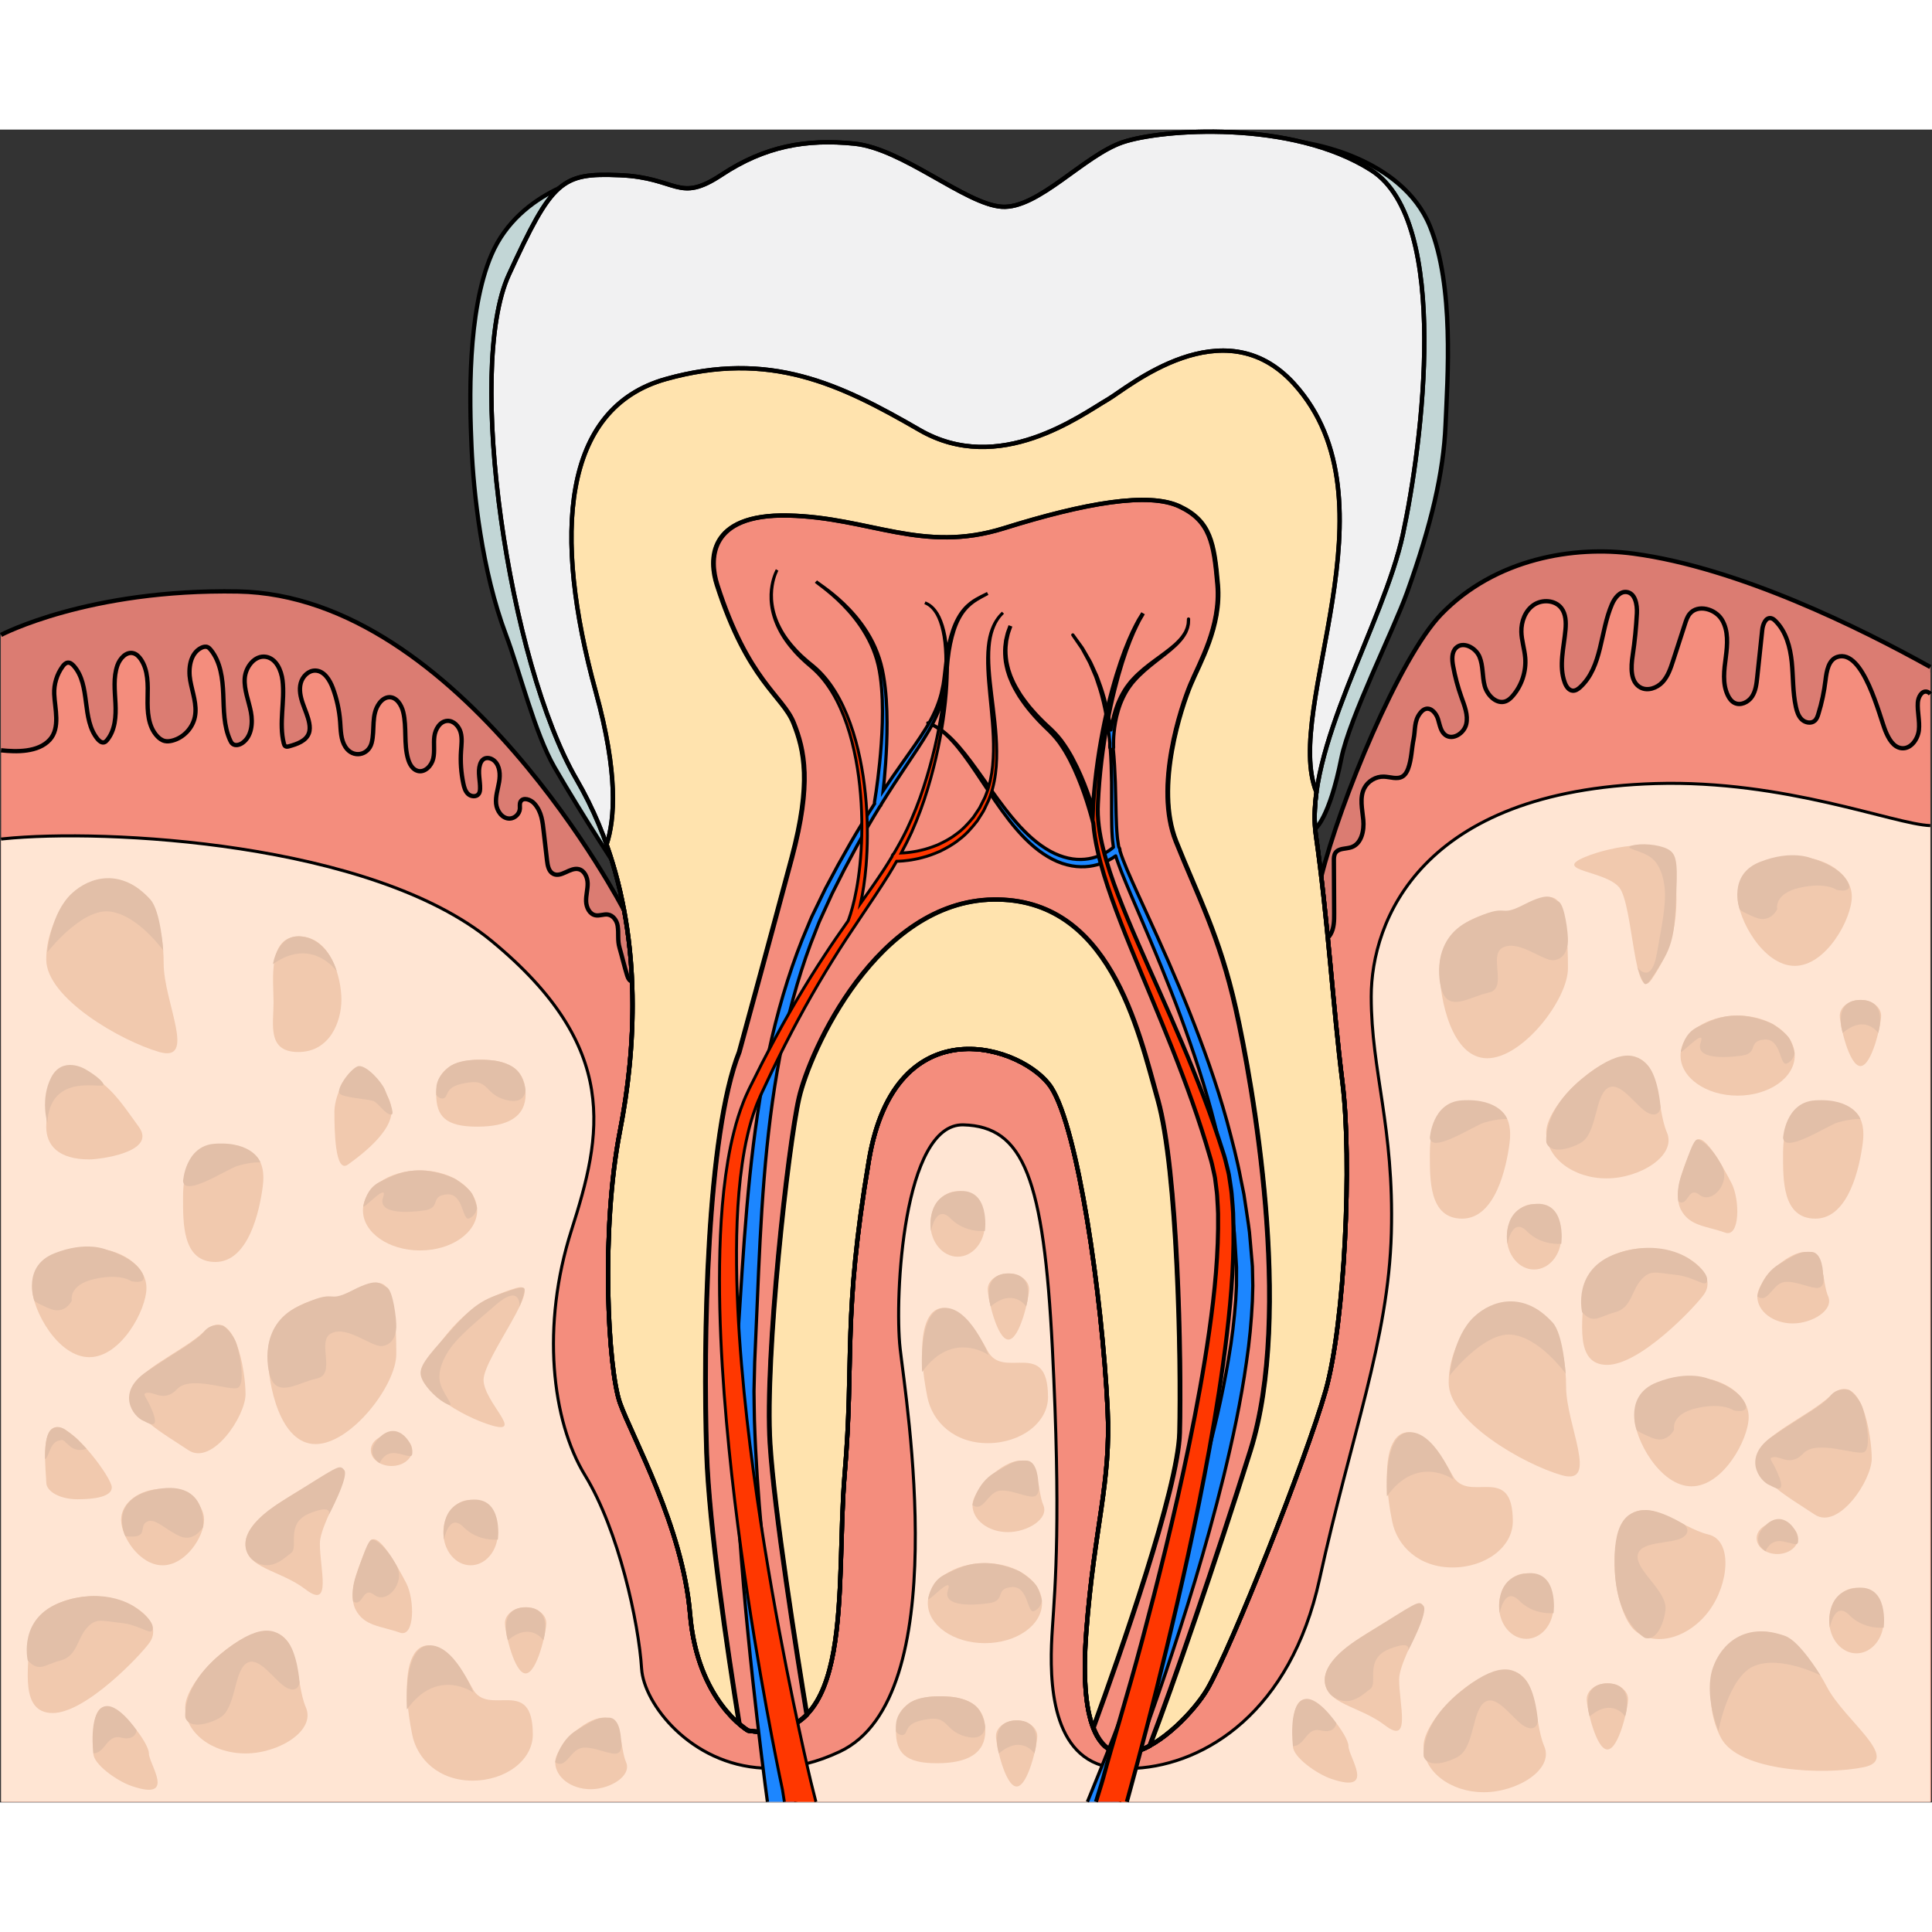 <?xml version="1.0" encoding="utf-8"?>
<!-- Created by: Science Figures, www.sciencefigures.org, Generator: Science Figures Editor -->
<svg version="1.1" id="Layer_1" xmlns="http://www.w3.org/2000/svg" xmlns:xlink="http://www.w3.org/1999/xlink" 
	 width="800px" height="800px" viewBox="0 0 634.838 549.675" enable-background="new 0 0 634.838 549.675"
	 xml:space="preserve">
<rect x="0" y="0" width="634.838" height="549.675" fill="#333333" stroke="none"/>
<g>
	<path fill="#F48D7D" d="M634.293,178.467l0.233,371H0.565l-0.233-383.42h80.336c86.053,13.241,117.035,84.457,117.035,84.457
		l7.653,10.695l5.258-43.662l51.722,9.91l0.15,0.03l18.532,3.55l1.732,0.34l0.581,0.11l1.261,0.24l11.003,2.11l1.962,0.37l8.21,1.58
		l3.925,0.75l53.324,10.22l2.483,0.47l4.375,0.84l2.503,0.48l21.536,4.13l0.18,0.03l36.574,7.01l4.906,0.94
		c1.502-11.16-0.731-14.69,2.563-24.14c10.723-30.79,28.214-56.34,44.233-71.71c13.716-13.15,26.982-18.37,26.982-18.37l58.59,6.09
		l52.823,22.51L634.293,178.467z"/>
	
		<path fill="#DB7C72" stroke="#000000" stroke-width="1.419" stroke-linecap="round" stroke-linejoin="round" stroke-miterlimit="10" d="
		M420.153,217.517c0.79,1.57,1.43,3.28,2,5.05L420.153,217.517z"/>
	<path fill="#DB7C72" d="M634.293,176.587v8.87c-0.3-0.36-0.67-0.64-1.13-0.75c-1.71-0.4-2.86,1.77-2.98,3.52
		c-0.21,3.04,0.68,6.1,0.34,9.13c-0.35,3.02-2.67,6.26-5.7,5.91c-2.71-0.31-4.25-3.16-5.29-5.68c-1.89-4.58-7.25-27.13-15.83-24.3
		c-2.88,0.95-3.5,4.64-3.86,7.65c-0.44,3.75-1.23,7.45-2.34,11.05c-0.25,0.83-0.55,1.69-1.2,2.26c-1.17,1.03-3.1,0.67-4.23-0.4
		c-1.13-1.06-1.63-2.63-1.96-4.14c-1.06-4.83-0.86-9.84-1.36-14.76c-0.51-4.92-1.87-10.03-5.39-13.51c-0.4-0.39-0.84-0.76-1.39-0.88
		c-1.79-0.38-2.73,2.03-2.92,3.86c-0.55,5.19-1.1,10.38-1.65,15.57c-0.23,2.2-0.5,4.51-1.73,6.35c-1.23,1.85-3.75,3.04-5.73,2.05
		c-1.04-0.52-1.75-1.53-2.24-2.59c-1.79-3.81-1.17-8.25-0.62-12.43c0.54-4.17,0.91-8.71-1.28-12.31c-2.18-3.6-7.95-5.19-10.6-1.92
		c-0.77,0.95-1.16,2.14-1.53,3.3c-1.3,4.01-2.6,8.02-3.9,12.02c-0.82,2.54-1.69,5.16-3.5,7.11c-1.82,1.94-4.87,3.02-7.22,1.76
		c-3.41-1.82-3.16-6.7-2.58-10.52c0.69-4.59,1.15-9.21,1.39-13.84c0.15-2.88-0.53-6.68-3.39-7.02c-2.23-0.27-3.91,1.97-4.81,4.04
		c-3.92,9.03-3.16,20.55-10.41,27.22c-0.68,0.63-1.52,1.22-2.45,1.17c-1.31-0.08-2.17-1.4-2.63-2.63
		c-2.05-5.52-0.27-11.61,0.23-17.48c0.21-2.43,0.13-5.08-1.35-7.02c-2.04-2.68-6.31-2.95-9.1-1.05c-2.78,1.89-4.12,5.43-4.05,8.8
		c0.07,2.88,1.03,5.66,1.27,8.53c0.37,4.49-1.13,9.11-4.08,12.52c-0.62,0.71-1.32,1.4-2.2,1.76c-3,1.25-6.18-1.84-7.03-4.98
		c-0.85-3.14-0.46-6.58-1.71-9.59c-1.25-3-5.41-5.21-7.73-2.93c-1.49,1.47-1.32,3.89-0.95,5.95c0.63,3.47,1.54,6.89,2.72,10.21
		c1.03,2.88,2.28,5.92,1.6,8.89c-0.68,2.98-4.39,5.4-6.85,3.59c-1.57-1.16-1.84-3.35-2.42-5.22c-0.58-1.88-2.21-3.89-4.1-3.36
		c-0.71,0.2-1.28,0.75-1.74,1.33c-2.1,2.65-1.57,5.54-2.19,8.6c-0.66,3.18-0.66,6.66-1.81,9.73c-0.37,0.98-0.91,1.96-1.81,2.52
		c-1.78,1.1-4.05,0.14-6.13,0.07c-2.64-0.09-5.26,1.46-6.46,3.81c-1.6,3.14-0.64,6.9-0.32,10.41c0.33,3.5-0.57,7.82-3.9,8.97
		c-1.79,0.61-4.16,0.26-5.23,1.83c-0.52,0.76-0.54,1.74-0.53,2.66c0.03,5.75,0.06,11.51,0.09,17.27c0.01,2.33-0.01,4.8-1.17,6.82
		c-0.24,0.43-0.56,0.83-0.92,1.18c-1.36,1.3-3.39,1.94-4.99,1.02c-0.33-2.33-0.36-4.61-0.4-6.88c-0.06-3.3-0.12-6.55-1.09-9.8
		c-1.35-4.51-2.69-9.01-4.04-13.52c-1.28-4.29-2.18-9.28-3.63-13.82l10.93,27.65c0.29-1.46,0.65-3.04,1.07-4.72
		c6.21-24.93,25.75-72.09,39.36-86.19c17.89-18.52,43.86-22.58,63.25-19.97C571.353,143.997,611.303,163.787,634.293,176.587z"/>
	<path fill="none" stroke="#000000" stroke-width="1.419" stroke-linejoin="round" stroke-miterlimit="10" d="M634.293,185.457
		c-0.3-0.36-0.67-0.64-1.13-0.75c-1.71-0.4-2.86,1.77-2.98,3.52c-0.21,3.04,0.68,6.1,0.34,9.13c-0.35,3.02-2.67,6.26-5.7,5.91
		c-2.71-0.31-4.25-3.16-5.29-5.68c-1.89-4.58-7.25-27.13-15.83-24.3c-2.88,0.95-3.5,4.64-3.86,7.65c-0.44,3.75-1.23,7.45-2.34,11.05
		c-0.25,0.83-0.55,1.69-1.2,2.26c-1.17,1.03-3.1,0.67-4.23-0.4c-1.13-1.06-1.63-2.63-1.96-4.14c-1.06-4.83-0.86-9.84-1.36-14.76
		c-0.51-4.92-1.87-10.03-5.39-13.51c-0.4-0.39-0.84-0.76-1.39-0.88c-1.79-0.38-2.73,2.03-2.92,3.86c-0.55,5.19-1.1,10.38-1.65,15.57
		c-0.23,2.2-0.5,4.51-1.73,6.35c-1.23,1.85-3.75,3.04-5.73,2.05c-1.04-0.52-1.75-1.53-2.24-2.59c-1.79-3.81-1.17-8.25-0.62-12.43
		c0.54-4.17,0.91-8.71-1.28-12.31c-2.18-3.6-7.95-5.19-10.6-1.92c-0.77,0.95-1.16,2.14-1.53,3.3c-1.3,4.01-2.6,8.02-3.9,12.02
		c-0.82,2.54-1.69,5.16-3.5,7.11c-1.82,1.94-4.87,3.02-7.22,1.76c-3.41-1.82-3.16-6.7-2.58-10.52c0.69-4.59,1.15-9.21,1.39-13.84
		c0.15-2.88-0.53-6.68-3.39-7.02c-2.23-0.27-3.91,1.97-4.81,4.04c-3.92,9.03-3.16,20.55-10.41,27.22c-0.68,0.63-1.52,1.22-2.45,1.17
		c-1.31-0.08-2.17-1.4-2.63-2.63c-2.05-5.52-0.27-11.61,0.23-17.48c0.21-2.43,0.13-5.08-1.35-7.02c-2.04-2.68-6.31-2.95-9.1-1.05
		c-2.78,1.89-4.12,5.43-4.05,8.8c0.07,2.88,1.03,5.66,1.27,8.53c0.37,4.49-1.13,9.11-4.08,12.52c-0.62,0.71-1.32,1.4-2.2,1.76
		c-3,1.25-6.18-1.84-7.03-4.98c-0.85-3.14-0.46-6.58-1.71-9.59c-1.25-3-5.41-5.21-7.73-2.93c-1.49,1.47-1.32,3.89-0.95,5.95
		c0.63,3.47,1.54,6.89,2.72,10.21c1.03,2.88,2.28,5.92,1.6,8.89c-0.68,2.98-4.39,5.4-6.85,3.59c-1.57-1.16-1.84-3.35-2.42-5.22
		c-0.58-1.88-2.21-3.89-4.1-3.36c-0.71,0.2-1.28,0.75-1.74,1.33c-2.1,2.65-1.57,5.54-2.19,8.6c-0.66,3.18-0.66,6.66-1.81,9.73
		c-0.37,0.98-0.91,1.96-1.81,2.52c-1.78,1.1-4.05,0.14-6.13,0.07c-2.64-0.09-5.26,1.46-6.46,3.81c-1.6,3.14-0.64,6.9-0.32,10.41
		c0.33,3.5-0.57,7.82-3.9,8.97c-1.79,0.61-4.16,0.26-5.23,1.83c-0.52,0.76-0.54,1.74-0.53,2.66c0.03,5.75,0.06,11.51,0.09,17.27
		c0.01,2.33-0.01,4.8-1.17,6.82c-0.24,0.43-0.56,0.83-0.92,1.18c-1.36,1.3-3.39,1.94-4.99,1.02c-0.33-2.33-0.36-4.61-0.4-6.88
		c-0.06-3.3-0.12-6.55-1.09-9.8c-1.35-4.51-2.69-9.01-4.04-13.52c-1.28-4.29-2.18-9.28-3.63-13.82l10.93,27.65
		c0.29-1.46,0.65-3.04,1.07-4.72c6.21-24.93,25.75-72.09,39.36-86.19c17.89-18.52,43.86-22.58,63.25-19.97
		c34.59,4.66,74.54,24.45,97.53,37.25"/>
	<path fill="#DB7C72" d="M0.331,203.96c5.098,0.554,12.193,0.69,15.986-3.436c3.593-3.908,1.696-10.333,1.502-15.04
		c-0.132-3.214,0.852-6.464,2.746-9.064c0.438-0.602,1.008-1.215,1.751-1.267c0.755-0.053,1.412,0.493,1.916,1.058
		c5.709,6.397,2.39,17.471,7.86,24.073c0.545,0.658,1.356,1.304,2.172,1.047c0.397-0.125,0.7-0.444,0.962-0.768
		c2.646-3.261,2.922-7.812,2.716-12.007c-0.206-4.195-0.754-8.531,0.634-12.494c0.808-2.305,2.954-4.658,5.302-3.985
		c1.014,0.29,1.799,1.099,2.394,1.969c2.481,3.629,2.326,8.371,2.234,12.766c-0.092,4.395,0.137,9.232,3.11,12.47
		c0.681,0.742,1.519,1.384,2.499,1.617c0.816,0.194,1.677,0.09,2.49-0.116c3.679-0.933,6.691-4.103,7.435-7.824
		c0.794-3.97-0.823-7.969-1.528-11.956c-0.704-3.987-0.013-8.912,3.611-10.716c0.642-0.32,1.409-0.515,2.072-0.24
		c0.44,0.182,0.775,0.548,1.074,0.917c3.234,3.993,3.888,9.444,4.093,14.578c0.205,5.134,0.128,10.467,2.273,15.137
		c0.196,0.426,0.419,0.856,0.781,1.154c0.873,0.716,2.211,0.398,3.15-0.229c3.118-2.084,3.585-6.523,2.88-10.206
		s-2.263-7.277-2.032-11.02s3.267-7.744,6.967-7.134c3.359,0.554,5.063,4.392,5.464,7.772c0.813,6.861-1.268,13.954,0.412,20.656
		c0.091,0.363,0.216,0.756,0.533,0.955c0.357,0.224,0.821,0.12,1.228,0.008c2.602-0.714,5.568-1.749,6.478-4.29
		c0.376-1.048,0.323-2.203,0.124-3.298c-0.407-2.24-1.392-4.327-2.135-6.479c-0.743-2.152-1.248-4.496-0.662-6.696
		s2.544-4.168,4.82-4.104c2.876,0.08,4.721,3.054,5.721,5.752c1.316,3.548,2.129,7.281,2.41,11.054
		c0.212,2.849,0.173,5.897,1.736,8.289c2.485,3.805,7.54,2.777,8.612-1.313c1.125-4.292-0.281-9.291,2.549-13.093
		c0.756-1.015,1.864-1.859,3.127-1.936c2.457-0.149,4.129,2.493,4.703,4.887c1.208,5.036,0.129,10.447,1.592,15.416
		c0.496,1.686,1.477,3.458,3.174,3.913c2.346,0.628,4.553-1.696,5.096-4.063c0.544-2.367,0.06-4.853,0.365-7.262
		s1.877-5.027,4.304-5.122c2.06-0.08,3.772,1.769,4.331,3.753c0.559,1.984,0.267,4.091,0.131,6.148
		c-0.235,3.567,0.017,7.165,0.749,10.664c0.266,1.272,0.639,2.607,1.6,3.482c0.961,0.875,2.688,1.019,3.453-0.031
		c0.359-0.493,0.439-1.134,0.456-1.744c0.073-2.664-0.819-5.405-0.017-7.946c0.216-0.686,0.577-1.36,1.175-1.759
		c1.096-0.732,2.652-0.286,3.603,0.627c1.751,1.679,1.898,4.432,1.498,6.825c-0.399,2.393-1.227,4.766-0.995,7.18
		c0.232,2.415,2.015,4.947,4.44,4.9c1.703-0.033,3.254-1.509,3.372-3.208c0.054-0.78-0.148-1.615,0.203-2.314
		c0.816-1.625,3.359-0.752,4.567,0.607c2.444,2.749,2.696,6.016,3.097,9.505c0.353,3.071,0.706,6.141,1.059,9.212
		c0.193,1.675,0.564,3.62,2.072,4.376c2.587,1.297,5.45-2.189,8.275-1.563c1.944,0.431,2.953,2.664,2.996,4.655
		c0.043,1.991-0.569,3.955-0.503,5.945s1.137,4.209,3.095,4.572c1.34,0.248,2.713-0.444,4.06-0.241
		c1.727,0.26,2.941,1.968,3.208,3.694c0.408,2.633-0.129,4.63,0.632,7.265c0.87,3.014,1.572,6.069,2.502,9.069
		c0.284,0.916,0.84,2.02,1.796,1.952c2.024-5.164,2.654-11.039,3.659-16.488c0.938-5.086,1.875-10.172,2.813-15.258
		c0.823-4.462,1.645-8.924,2.468-13.385c0.172-0.93,1.574-4.947,1.071-5.807c0,0-8.959-15.108-8.959-15.108l-3.859,42.712
		c0,0-53.526-103.497-126.908-104.808c-49.15-0.878-77.844,14.274-77.844,14.274S0.331,203.96,0.331,203.96z"/>
	<path fill="none" stroke="#000000" stroke-width="1.419" stroke-linejoin="round" stroke-miterlimit="10" d="M0.331,203.96
		c5.098,0.554,12.193,0.69,15.986-3.436c3.593-3.908,1.696-10.333,1.502-15.04c-0.132-3.214,0.852-6.464,2.746-9.064
		c0.438-0.602,1.008-1.215,1.751-1.267c0.755-0.053,1.412,0.493,1.916,1.058c5.709,6.397,2.39,17.471,7.86,24.073
		c0.545,0.658,1.356,1.304,2.172,1.047c0.397-0.125,0.7-0.444,0.962-0.768c2.646-3.261,2.922-7.812,2.716-12.007
		c-0.206-4.195-0.754-8.531,0.634-12.494c0.808-2.305,2.954-4.658,5.302-3.985c1.014,0.29,1.799,1.099,2.394,1.969
		c2.481,3.629,2.326,8.371,2.234,12.766c-0.092,4.395,0.137,9.232,3.11,12.47c0.681,0.742,1.519,1.384,2.499,1.617
		c0.816,0.194,1.677,0.09,2.49-0.116c3.679-0.933,6.691-4.103,7.435-7.824c0.794-3.97-0.823-7.969-1.528-11.956
		c-0.704-3.987-0.013-8.912,3.611-10.716c0.642-0.32,1.409-0.515,2.072-0.24c0.44,0.182,0.775,0.548,1.074,0.917
		c3.234,3.993,3.888,9.444,4.093,14.578c0.205,5.134,0.128,10.467,2.273,15.137c0.196,0.426,0.419,0.856,0.781,1.154
		c0.873,0.716,2.211,0.398,3.15-0.229c3.118-2.084,3.585-6.523,2.88-10.206s-2.263-7.277-2.032-11.02s3.267-7.744,6.967-7.134
		c3.359,0.554,5.063,4.392,5.464,7.772c0.813,6.861-1.268,13.954,0.412,20.656c0.091,0.363,0.216,0.756,0.533,0.955
		c0.357,0.224,0.821,0.12,1.228,0.008c2.602-0.714,5.568-1.749,6.478-4.29c0.376-1.048,0.323-2.203,0.124-3.298
		c-0.407-2.24-1.392-4.327-2.135-6.479c-0.743-2.152-1.248-4.496-0.662-6.696s2.544-4.168,4.82-4.104
		c2.876,0.08,4.721,3.054,5.721,5.752c1.316,3.548,2.129,7.281,2.41,11.054c0.212,2.849,0.173,5.897,1.736,8.289
		c2.485,3.805,7.54,2.777,8.612-1.313c1.125-4.292-0.281-9.291,2.549-13.093c0.756-1.015,1.864-1.859,3.127-1.936
		c2.457-0.149,4.129,2.493,4.703,4.887c1.208,5.036,0.129,10.447,1.592,15.416c0.496,1.686,1.477,3.458,3.174,3.913
		c2.346,0.628,4.553-1.696,5.096-4.063c0.544-2.367,0.06-4.853,0.365-7.262s1.877-5.027,4.304-5.122
		c2.06-0.08,3.772,1.769,4.331,3.753c0.559,1.984,0.267,4.091,0.131,6.148c-0.235,3.567,0.017,7.165,0.749,10.664
		c0.266,1.272,0.639,2.607,1.6,3.482c0.961,0.875,2.688,1.019,3.453-0.031c0.359-0.493,0.439-1.134,0.456-1.744
		c0.073-2.664-0.819-5.405-0.017-7.946c0.216-0.686,0.577-1.36,1.175-1.759c1.096-0.732,2.652-0.286,3.603,0.627
		c1.751,1.679,1.898,4.432,1.498,6.825c-0.399,2.393-1.227,4.766-0.995,7.18c0.232,2.415,2.015,4.947,4.44,4.9
		c1.703-0.033,3.254-1.509,3.372-3.208c0.054-0.78-0.148-1.615,0.203-2.314c0.816-1.625,3.359-0.752,4.567,0.607
		c2.444,2.749,2.696,6.016,3.097,9.505c0.353,3.071,0.706,6.141,1.059,9.212c0.193,1.675,0.564,3.62,2.072,4.376
		c2.587,1.297,5.45-2.189,8.275-1.563c1.944,0.431,2.953,2.664,2.996,4.655c0.043,1.991-0.569,3.955-0.503,5.945
		s1.137,4.209,3.095,4.572c1.34,0.248,2.713-0.444,4.06-0.241c1.727,0.26,2.941,1.968,3.208,3.694
		c0.408,2.633-0.129,4.63,0.632,7.265c0.87,3.014,1.572,6.069,2.502,9.069c0.284,0.916,0.84,2.02,1.796,1.952
		c2.024-5.164,2.654-11.039,3.659-16.488c0.938-5.086,1.875-10.172,2.813-15.258c0.823-4.462,1.645-8.924,2.468-13.385
		c0.172-0.93,1.574-4.947,1.071-5.807c0,0-8.959-15.108-8.959-15.108l-3.859,42.712c0,0-53.526-103.497-126.908-104.808
		c-49.15-0.878-77.844,14.274-77.844,14.274"/>
	
		<path fill="#C2D6D6" stroke="#000000" stroke-width="1.419" stroke-linecap="round" stroke-linejoin="round" stroke-miterlimit="10" d="
		M432.156,229.748c0,0,4.611-3.21,8.612-23.182c2.65-13.227,17.106-42.002,21.582-54.455c7.998-22.252,11.984-39.443,12.637-54.934
		s2.917-45.668-5.108-65.38C460.512,8.784,429.222,4.44,429.222,4.44l6.564,29.878l-19.343,133.782l6.706,45.649L432.156,229.748z"
		/>
	
		<path fill="#C2D6D6" stroke="#000000" stroke-width="1.385" stroke-linecap="round" stroke-linejoin="round" stroke-miterlimit="10" d="
		M203.552,243.875c0,0-11.64-17.527-21.369-34.359c-6.443-11.147-11.446-31.61-15.922-43.473
		c-7.998-21.197-10.66-46.941-11.313-61.697c-0.654-14.756-1.502-44.388,6.522-63.166c9.368-21.922,34.607-26.06,34.607-26.06
		l-6.564,28.462l19.343,127.441l-6.706,43.485L203.552,243.875z"/>
	<path fill="#F1F1F2" stroke="#000000" stroke-width="1.419" stroke-linejoin="round" stroke-miterlimit="10" d="M245.809,526.089
		c0,0-16.672-9.568-19.054-38.27c-2.382-28.709-19.059-58.209-23.029-69.371c-3.967-11.164-6.35-56.85,0-89.423
		c6.353-32.571,7.94-77.225-14.29-115.497c-22.231-38.272-36.522-134.75-22.231-165.847c14.29-31.097,17.291-33.489,36.433-32.693
		c19.145,0.799,19.145,9.33,33.436-0.119c14.29-9.446,27.791-11.841,43.67-10.246c15.879,1.596,36.522,19.935,48.432,20.731
		c11.907,0.796,26.998-16.86,39.7-21.188c12.704-4.328,55.577-7.516,81.777,9.228c26.204,16.744,16.671,90.102,10.321,119.602
		c-6.35,29.5-32.553,70.963-28.582,98.87c3.969,27.907,5.557,55.812,8.732,81.329c3.178,25.517,0.796,78.938-5.555,101.265
		c-6.351,22.326-30.966,84.518-38.906,98.073c-7.94,13.555-44.862,48.242-39.697-19.137c2.648-34.569,8.172-48.654,6.983-72.974
		c-1.835-37.489-9.764-92.074-18.5-105.632c-8.734-13.551-51.206-27.905-59.943,23.923c-8.734,51.828-4.765,65.383-7.94,102.858
		C274.392,479.047,281.539,531.668,245.809,526.089z"/>
	<path fill="#FFE3AE" stroke="#000000" stroke-width="1.419" stroke-linejoin="round" stroke-miterlimit="10" d="M432.393,231.867
		c-0.629-4.406-0.498-9.152,0.182-14.136c-11.281-27.448,27.666-95.523-7.327-134.169c-23.231-25.654-54.777,1.371-61.137,5.062
		c-9.033,5.24-35.729,25.237-61.931,10.089c-26.201-15.152-49.226-26.314-83.367-16.747c-34.142,9.568-37.317,51.031-23.023,102.858
		c7.37,26.733,6.286,41.779,3.514,50.102c11.622,32.714,9.622,67.449,4.424,94.099c-6.35,32.572-3.967,78.259,0,89.423
		c3.97,11.162,20.646,40.662,23.029,69.371c2.381,28.702,19.054,38.27,19.054,38.27c35.73,5.579,28.584-47.042,31.759-84.518
		c3.175-37.475-0.794-51.029,7.94-102.858c8.737-51.827,51.209-37.474,59.943-23.923c8.736,13.558,16.665,68.143,18.5,105.632
		c1.189,24.321-4.335,38.405-6.983,72.974c-5.165,67.379,31.757,32.693,39.697,19.137c7.94-13.554,32.555-75.747,38.906-98.073
		c6.351-22.327,8.732-75.748,5.555-101.265C437.95,287.679,436.361,259.775,432.393,231.867z"/>
	<path fill="#F48D7D" stroke="#000000" stroke-width="1.419" stroke-linejoin="round" stroke-miterlimit="10" d="M377.844,531.105
		c7.642-19.904,21.678-60.676,33.069-96.913c14.291-45.446,0.595-121.393-4.762-145.314c-5.359-23.921-12.507-37.078-19.651-55.018
		c-7.146-17.94,1.785-44.252,4.764-51.428c2.974-7.176,10.121-19.136,8.931-32.891c-1.191-13.753-2.38-20.93-12.504-25.712
		c-10.123-4.785-30.963-1.197-57.763,7.176c-26.795,8.372-44.063-3.589-70.862-4.187c-26.796-0.597-25.869,14.967-23.376,22.745
		c10.169,31.706,21.591,36.457,25.164,45.429c3.57,8.969,5.953,19.732-0.598,44.281c-6.55,24.55-17.269,63.828-17.269,63.828
		c-10.718,26.783-11.907,95.215-10.718,131.693c0.787,24.067,6.756,64.396,10.726,89.057c1.774,1.535,2.972,2.239,2.972,2.239
		c8.707,1.359,14.851-0.757,19.237-5.247c-3.31-20.174-10.714-66.881-12.094-89.04c-1.786-28.701,5.954-98.07,9.529-113.62
		c3.572-15.548,25.604-64.584,63.815-65.183c38.211-0.598,47.539,42.458,54.088,65.779c6.551,23.323,7.74,85.516,7.146,109.439
		c-0.454,18.364-19.508,72.653-28.335,96.891C363.193,535.109,370.547,535.041,377.844,531.105z"/>
	<path fill="none" stroke="#000000" stroke-width="1.419" stroke-linejoin="round" stroke-miterlimit="10" d="M245.809,526.089
		c0,0-16.672-9.568-19.054-38.27c-2.382-28.709-19.059-58.209-23.029-69.371c-3.967-11.164-6.35-56.85,0-89.423
		c6.353-32.571,7.94-77.225-14.29-115.497c-22.231-38.272-36.522-134.75-22.231-165.847c14.29-31.097,17.291-33.489,36.433-32.693
		c19.145,0.799,19.145,9.33,33.436-0.119c14.29-9.446,27.791-11.841,43.67-10.246c15.879,1.596,36.522,19.935,48.432,20.731
		c11.907,0.796,26.998-16.86,39.7-21.188c12.704-4.328,55.577-7.516,81.777,9.228c26.204,16.744,16.671,90.102,10.321,119.602
		c-6.35,29.5-32.553,70.963-28.582,98.87c3.969,27.907,5.557,55.812,8.732,81.329c3.178,25.517,0.796,78.938-5.555,101.265
		c-6.351,22.326-30.966,84.518-38.906,98.073c-7.94,13.555-44.862,48.242-39.697-19.137c2.648-34.569,8.172-48.654,6.983-72.974
		c-1.835-37.489-9.764-92.074-18.5-105.632c-8.734-13.551-51.206-27.905-59.943,23.923c-8.734,51.828-4.765,65.383-7.94,102.858
		C274.392,479.047,281.539,531.668,245.809,526.089z"/>
	<path fill="none" stroke="#000000" stroke-width="1.419" stroke-linejoin="round" stroke-miterlimit="10" d="M432.393,231.867
		c-0.629-4.406-0.498-9.152,0.182-14.136c-11.281-27.448,27.666-95.523-7.327-134.169c-23.231-25.654-54.777,1.371-61.137,5.062
		c-9.033,5.24-35.729,25.237-61.931,10.089c-26.201-15.152-49.226-26.314-83.367-16.747c-34.142,9.568-37.317,51.031-23.023,102.858
		c7.37,26.733,6.286,41.779,3.514,50.102c11.622,32.714,9.622,67.449,4.424,94.099c-6.35,32.572-3.967,78.259,0,89.423
		c3.97,11.162,20.646,40.662,23.029,69.371c2.381,28.702,19.054,38.27,19.054,38.27c35.73,5.579,28.584-47.042,31.759-84.518
		c3.175-37.475-0.794-51.029,7.94-102.858c8.737-51.827,51.209-37.474,59.943-23.923c8.736,13.558,16.665,68.143,18.5,105.632
		c1.189,24.321-4.335,38.405-6.983,72.974c-5.165,67.379,31.757,32.693,39.697,19.137c7.94-13.554,32.555-75.747,38.906-98.073
		c6.351-22.327,8.732-75.748,5.555-101.265C437.95,287.679,436.361,259.775,432.393,231.867z"/>
	<path fill="none" stroke="#000000" stroke-width="1.419" stroke-linejoin="round" stroke-miterlimit="10" d="M377.686,531.105
		c7.64-19.904,21.678-60.676,33.068-96.913c14.293-45.446,0.595-121.393-4.762-145.314c-5.359-23.921-12.505-37.078-19.651-55.018
		s1.785-44.252,4.765-51.428c2.974-7.176,10.12-19.136,8.929-32.891c-1.189-13.753-2.38-20.93-12.503-25.712
		c-10.124-4.785-30.965-1.197-57.764,7.176c-26.795,8.372-44.063-3.589-70.862-4.187c-26.795-0.597-25.869,14.967-23.375,22.745
		c10.167,31.706,21.59,36.457,25.163,45.429c3.571,8.969,5.953,19.732-0.598,44.281c-6.55,24.55-17.269,63.828-17.269,63.828
		c-10.717,26.783-11.907,95.215-10.717,131.693c0.786,24.067,6.755,64.396,10.725,89.057c1.775,1.535,2.972,2.239,2.972,2.239
		c8.708,1.359,14.853-0.757,19.237-5.247c-3.31-20.174-10.713-66.881-12.094-89.04c-1.786-28.701,5.954-98.07,9.529-113.62
		c3.573-15.548,25.605-64.584,63.815-65.183c38.211-0.598,47.539,42.458,54.088,65.779c6.551,23.323,7.74,85.516,7.148,109.439
		c-0.455,18.364-19.51,72.653-28.337,96.891C363.033,535.109,370.388,535.041,377.686,531.105z"/>
	<path fill="#FFE5D3" d="M634.293,228.707v320.783H0.333V233.127c0.25-0.03,0.5-0.05,0.76-0.08c33.13-3.45,120.95,1.05,160.38,33.51
		c42.73,35.17,36.29,63.83,26.3,95.11c-9.99,31.28-6.52,62.56,4.49,80.57c11.01,18.01,17.62,48.35,18.56,63.51
		c0.72,11.5,16.07,31.43,39.91,32.66c1.59,0.08,3.23,0.08,4.9-0.02c1.35-0.07,2.73-0.2,4.13-0.4c1.74-0.25,3.51-0.6,5.31-1.06
		c3.51-0.88,7.14-2.18,10.88-3.94c37.75-17.76,21.71-115.39,19.82-132.46c-1.89-17.06,0.98-73.99,20.78-73.49
		c19.81,0.51,26.41,17.57,29.25,73.49c2.83,55.93,0.94,77.73,0,91.95c-0.87,13.04-1.73,39.66,16.34,45.07
		c0.45,0.13,0.9,0.26,1.38,0.36c1.24,0.29,2.57,0.48,3.99,0.56c1.42,0.08,2.87,0.11,4.35,0.05c0.46-0.01,0.94-0.03,1.41-0.06
		c22.79-1.34,50.75-18.46,60.31-62.09c10.38-47.4,22.65-78.68,23.6-113.75c0.94-35.07-6.61-53.08-6.61-77.73
		c0-24.65,16.05-67.73,93.45-70C586.593,213.647,622.333,228.277,634.293,228.707z"/>
	<path fill="none" stroke="#000000" stroke-miterlimit="10" d="M0.333,233.127c0.25-0.03,0.5-0.05,0.76-0.08
		c33.13-3.45,120.95,1.05,160.38,33.51c42.73,35.17,36.29,63.83,26.3,95.11c-9.99,31.28-6.52,62.56,4.49,80.57
		c11.01,18.01,17.62,48.35,18.56,63.51c0.72,11.5,16.07,31.43,39.91,32.66c1.59,0.08,3.23,0.08,4.9-0.02
		c1.35-0.07,2.73-0.2,4.13-0.4c1.74-0.25,3.51-0.6,5.31-1.06c3.51-0.88,7.14-2.18,10.88-3.94c37.75-17.76,21.71-115.39,19.82-132.46
		c-1.89-17.06,0.98-73.99,20.78-73.49c19.81,0.51,26.41,17.57,29.25,73.49c2.83,55.93,0.94,77.73,0,91.95
		c-0.87,13.04-1.73,39.66,16.34,45.07c0.45,0.13,0.9,0.26,1.38,0.36c1.24,0.29,2.57,0.48,3.99,0.56c1.42,0.08,2.87,0.11,4.35,0.05
		c0.46-0.01,0.94-0.03,1.41-0.06c22.79-1.34,50.75-18.46,60.31-62.09c10.38-47.4,22.65-78.68,23.6-113.75
		c0.94-35.07-6.61-53.08-6.61-77.73c0-24.65,16.05-67.73,93.45-70c42.57-1.24,78.31,13.39,90.27,13.82"/>
	<path fill="#1C86FF" d="M411.561,374.83l-0.03-1.277l-0.109-1.345l-0.213-2.468l-0.425-4.936c-0.188-3.265-0.838-6.651-1.29-9.974
		l-0.755-4.99l-0.992-4.881c-1.219-6.529-2.914-12.879-4.592-19.161c-3.469-12.538-7.808-24.473-12.296-35.83
		c-4.511-11.351-9.309-22.072-13.937-32.158c-2.307-5.049-4.576-9.935-6.628-14.714c-0.842-2.064-1.687-4.112-2.293-6.128
		c0.035-0.366-0.05-0.747-0.271-1.054c-0.015-0.023-0.04-0.034-0.057-0.055l-0.086-0.29c-0.024-0.05-0.049-0.288-0.071-0.421
		l-0.143-0.946c-0.082-0.626-0.217-1.266-0.244-1.868c-0.088-1.226-0.221-2.409-0.254-3.653c-0.223-4.914-0.225-9.681-0.387-14.209
		c-0.154-3.869-0.339-7.559-0.69-11.06c0.076-0.123,0.127-0.269,0.122-0.431l-0.003-0.028c0,0-0.005-0.201-0.02-0.579
		c-0.007-0.383-0.009-0.948,0.012-1.668c0.024-0.721,0.067-1.598,0.167-2.6c0.099-1,0.231-2.131,0.463-3.344
		c0.211-1.219,0.526-2.515,0.919-3.865c0.193-0.676,0.449-1.346,0.68-2.045c0.285-0.671,0.548-1.374,0.873-2.053
		c0.661-1.351,1.403-2.727,2.341-3.956l0.688-0.927l0.778-0.891c0.51-0.618,1.068-1.142,1.612-1.698
		c4.457-4.365,9.822-7.527,13.034-11.099c0.809-0.876,1.465-1.785,1.945-2.659c0.283-0.409,0.404-0.887,0.586-1.28
		c0.192-0.394,0.258-0.802,0.336-1.161c0.201-0.71,0.176-1.296,0.19-1.69c0.011-0.394,0.018-0.605,0.018-0.605
		s-0.011,0.211-0.031,0.605c-0.024,0.391-0.011,0.976-0.229,1.677c-0.086,0.352-0.159,0.752-0.359,1.137
		c-0.189,0.386-0.317,0.851-0.607,1.247c-0.497,0.849-1.162,1.725-1.983,2.567c-0.811,0.855-1.759,1.697-2.802,2.52
		c-1.033,0.841-2.164,1.664-3.33,2.522c-2.337,1.713-4.857,3.514-7.175,5.679c-0.572,0.553-1.169,1.091-1.686,1.685l-0.798,0.867
		c-0.273,0.327-0.502,0.64-0.753,0.958c-1.003,1.249-1.805,2.651-2.526,4.033c-0.354,0.697-0.644,1.417-0.954,2.106
		c-0.256,0.715-0.539,1.404-0.755,2.098c-0.44,1.384-0.798,2.719-1.043,3.971c-0.216,0.991-0.352,1.909-0.468,2.77
		c-0.931-6.182-2.323-11.566-3.978-15.904c-0.251-0.668-0.454-1.339-0.726-1.952c-0.279-0.61-0.549-1.201-0.811-1.776
		c-0.545-1.134-0.969-2.253-1.517-3.191c-0.545-0.944-1.047-1.817-1.508-2.616c-0.463-0.796-0.859-1.539-1.322-2.117
		c-1.736-2.396-2.662-3.673-2.662-3.673s0.895,1.304,2.571,3.749c0.447,0.587,0.825,1.343,1.266,2.152
		c0.439,0.807,0.919,1.69,1.439,2.646c0.524,0.948,0.919,2.076,1.432,3.218c0.247,0.578,0.501,1.173,0.764,1.787
		c0.256,0.616,0.44,1.288,0.674,1.957c1.875,5.305,3.333,12.098,4.012,20c-0.009,0.327-0.015,0.616-0.016,0.837
		c0.005,0.412,0.01,0.632,0.01,0.632c0,0.004,0,0.012,0,0.019c0.005,0.17,0.07,0.317,0.163,0.435
		c0.269,3.488,0.366,7.168,0.428,11.028c0.055,4.51-0.055,9.252,0.054,14.252c0,1.236,0.109,2.544,0.178,3.844
		c0.02,0.664,0.135,1.27,0.205,1.91l0.119,0.952c0.019,0.123,0.028,0.221,0.047,0.342c-0.022,0.02-0.04,0.036-0.073,0.066
		c-0.107,0.089-0.266,0.221-0.474,0.394c-0.432,0.343-1.102,0.821-2.005,1.336c-1.799,1.012-4.606,2.179-8.128,2.223
		c-3.507,0.096-7.646-1.073-11.571-3.581c-3.963-2.477-7.65-6.119-11.007-10.163c-3.361-4.039-6.42-8.422-9.316-12.508
		c-2.891-4.092-5.636-7.894-8.252-10.884c-1.307-1.496-2.58-2.783-3.77-3.832c-1.184-1.061-2.304-1.853-3.257-2.431
		c-0.953-0.58-1.745-0.94-2.291-1.151c-0.549-0.205-0.841-0.314-0.841-0.314s0.289,0.119,0.831,0.346
		c0.537,0.231,1.317,0.616,2.249,1.228c0.93,0.607,2.019,1.434,3.164,2.527c1.153,1.083,2.377,2.405,3.631,3.936
		c2.514,3.059,5.138,6.938,7.91,11.128c2.779,4.185,5.724,8.693,9.017,12.913c3.275,4.209,7,8.145,11.077,10.888
		c2.041,1.374,4.155,2.477,6.269,3.188c2.114,0.707,4.206,1.088,6.151,1.108c3.911,0.093,7.099-1.092,9.166-2.164
		c0.995-0.524,1.748-1.02,2.273-1.402c0.564,1.829,1.249,3.576,1.925,5.366c1.961,4.9,4.118,9.864,6.305,14.973
		c4.38,10.216,8.9,21.022,13.105,32.413c4.181,11.393,8.188,23.32,11.301,35.738c1.501,6.219,3.016,12.49,4.049,18.89l0.857,4.784
		l0.606,4.791c0.356,3.215,0.907,6.323,1.023,9.671l0.308,4.947l0.155,2.472l0.068,1.126l-0.003,1.2l-0.015,4.795l-0.251,4.81
		c-0.483,6.411-1.214,12.804-2.324,19.103c-2.078,12.616-5.067,24.88-8.229,36.64c-6.396,23.518-13.757,45.014-20.379,63.265
		c-6.651,18.248-12.642,33.245-16.921,43.683c-0.305,0.742-0.885,2.154-0.885,2.154l10.518-0.003c0,0,9.316-24.974,15.151-42.292
		c6.25-18.627,13.167-40.553,19.098-64.627c2.927-12.045,5.676-24.611,7.508-37.659c0.985-6.502,1.594-13.164,1.937-19.888
		l0.142-5.069C411.653,378.238,411.597,376.532,411.561,374.83z"/>
	<path fill="none" stroke="#000000" stroke-width="1.064" stroke-linejoin="round" stroke-miterlimit="10" d="M367.828,549.47
		c0,0,9.316-24.974,15.151-42.292c6.25-18.627,13.167-40.553,19.098-64.627c2.927-12.045,5.676-24.611,7.508-37.659
		c0.985-6.502,1.594-13.164,1.937-19.888l0.142-5.069c-0.011-1.698-0.067-3.404-0.103-5.107l-0.03-1.277l-0.109-1.345l-0.213-2.468
		l-0.425-4.936c-0.188-3.265-0.838-6.651-1.29-9.974l-0.755-4.99l-0.992-4.881c-1.219-6.529-2.914-12.879-4.592-19.161
		c-3.469-12.538-7.808-24.473-12.296-35.83c-4.511-11.351-9.309-22.072-13.937-32.158c-2.307-5.049-4.576-9.935-6.628-14.714
		c-0.842-2.064-1.687-4.112-2.293-6.128c0.035-0.366-0.05-0.747-0.271-1.054c-0.015-0.023-0.04-0.034-0.057-0.055l-0.086-0.29
		c-0.024-0.05-0.049-0.288-0.071-0.421l-0.143-0.946c-0.082-0.626-0.217-1.266-0.244-1.868c-0.088-1.226-0.221-2.409-0.254-3.653
		c-0.223-4.914-0.225-9.681-0.387-14.209c-0.154-3.869-0.339-7.559-0.69-11.06c0.076-0.123,0.127-0.269,0.122-0.431l-0.003-0.028
		c0,0-0.005-0.201-0.02-0.579c-0.007-0.383-0.009-0.948,0.012-1.668c0.024-0.721,0.067-1.598,0.167-2.6
		c0.099-1,0.231-2.131,0.463-3.344c0.211-1.219,0.526-2.515,0.919-3.865c0.193-0.676,0.449-1.346,0.68-2.045
		c0.285-0.671,0.548-1.374,0.873-2.053c0.661-1.351,1.403-2.727,2.341-3.956l0.688-0.927l0.778-0.891
		c0.51-0.618,1.068-1.142,1.612-1.698c4.457-4.365,9.822-7.527,13.034-11.099c0.809-0.876,1.465-1.785,1.945-2.659
		c0.283-0.409,0.404-0.887,0.586-1.28c0.192-0.394,0.258-0.802,0.336-1.161c0.201-0.71,0.176-1.296,0.19-1.69
		c0.011-0.394,0.018-0.605,0.018-0.605s-0.011,0.211-0.031,0.605c-0.024,0.391-0.011,0.976-0.229,1.677
		c-0.086,0.352-0.159,0.752-0.359,1.137c-0.189,0.386-0.317,0.851-0.607,1.247c-0.497,0.849-1.162,1.725-1.983,2.567
		c-0.811,0.855-1.759,1.697-2.802,2.52c-1.033,0.841-2.164,1.664-3.33,2.522c-2.337,1.713-4.857,3.514-7.175,5.679
		c-0.572,0.553-1.169,1.091-1.686,1.685l-0.798,0.867c-0.273,0.327-0.502,0.64-0.753,0.958c-1.003,1.249-1.805,2.651-2.526,4.033
		c-0.354,0.697-0.644,1.417-0.954,2.106c-0.256,0.715-0.539,1.404-0.755,2.098c-0.44,1.384-0.798,2.719-1.043,3.971
		c-0.216,0.991-0.352,1.909-0.468,2.77c-0.931-6.182-2.323-11.566-3.978-15.904c-0.251-0.668-0.454-1.339-0.726-1.952
		c-0.279-0.61-0.549-1.201-0.811-1.776c-0.545-1.134-0.969-2.253-1.517-3.191c-0.545-0.944-1.047-1.817-1.508-2.616
		c-0.463-0.796-0.859-1.539-1.322-2.117c-1.736-2.396-2.662-3.673-2.662-3.673s0.895,1.304,2.571,3.749
		c0.447,0.587,0.825,1.343,1.266,2.152c0.439,0.807,0.919,1.69,1.439,2.646c0.524,0.948,0.919,2.076,1.432,3.218
		c0.247,0.578,0.501,1.173,0.764,1.787c0.256,0.616,0.44,1.288,0.674,1.957c1.875,5.305,3.333,12.098,4.012,20
		c-0.009,0.327-0.015,0.616-0.016,0.837c0.005,0.412,0.01,0.632,0.01,0.632c0,0.004,0,0.012,0,0.019
		c0.005,0.17,0.07,0.317,0.163,0.435c0.269,3.488,0.366,7.168,0.428,11.028c0.055,4.51-0.055,9.252,0.054,14.252
		c0,1.236,0.109,2.544,0.178,3.844c0.02,0.664,0.135,1.27,0.205,1.91l0.119,0.952c0.019,0.123,0.028,0.221,0.047,0.342
		c-0.022,0.02-0.04,0.036-0.073,0.066c-0.107,0.089-0.266,0.221-0.474,0.394c-0.432,0.343-1.102,0.821-2.005,1.336
		c-1.799,1.012-4.606,2.179-8.128,2.223c-3.507,0.096-7.646-1.073-11.571-3.581c-3.963-2.477-7.65-6.119-11.007-10.163
		c-3.361-4.039-6.42-8.422-9.316-12.508c-2.891-4.092-5.636-7.894-8.252-10.884c-1.307-1.496-2.58-2.783-3.77-3.832
		c-1.184-1.061-2.304-1.853-3.257-2.431c-0.953-0.58-1.745-0.94-2.291-1.151c-0.549-0.205-0.841-0.314-0.841-0.314
		s0.289,0.119,0.831,0.346c0.537,0.231,1.317,0.616,2.249,1.228c0.93,0.607,2.019,1.434,3.164,2.527
		c1.153,1.083,2.377,2.405,3.631,3.936c2.514,3.059,5.138,6.938,7.91,11.128c2.779,4.185,5.724,8.693,9.017,12.913
		c3.275,4.209,7,8.145,11.077,10.888c2.041,1.374,4.155,2.477,6.269,3.188c2.114,0.707,4.206,1.088,6.151,1.108
		c3.911,0.093,7.099-1.092,9.166-2.164c0.995-0.524,1.748-1.02,2.273-1.402c0.564,1.829,1.249,3.576,1.925,5.366
		c1.961,4.9,4.118,9.864,6.305,14.973c4.38,10.216,8.9,21.022,13.105,32.413c4.181,11.393,8.188,23.32,11.301,35.738
		c1.501,6.219,3.016,12.49,4.049,18.89l0.857,4.784l0.606,4.791c0.356,3.215,0.907,6.323,1.023,9.671l0.308,4.947l0.155,2.472
		l0.068,1.126l-0.003,1.2l-0.015,4.795l-0.251,4.81c-0.483,6.411-1.214,12.804-2.324,19.103c-2.078,12.616-5.067,24.88-8.229,36.64
		c-6.396,23.518-13.757,45.014-20.379,63.265c-6.651,18.248-12.642,33.245-16.921,43.683c-0.305,0.742-0.885,2.154-0.885,2.154"/>
	<path fill="#1C86FF" d="M323.579,152.899c-0.633,0.321-1.59,0.753-2.789,1.455c-1.193,0.702-2.65,1.697-4.044,3.337
		c-1.4,1.625-2.673,3.904-3.639,6.679c-0.964,2.779-1.705,6.004-2.173,9.592c-0.254,1.785-0.382,3.647-0.643,5.564
		c-0.132,0.946-0.211,1.922-0.391,2.89c-0.204,0.96-0.412,1.936-0.622,2.928c-1.002,3.92-2.785,7.756-5.078,11.46
		c-2.285,3.715-4.961,7.411-7.715,11.317c-2.06,2.908-4.164,5.937-6.281,9.093c0.247-2.244,0.547-5.283,0.799-8.898
		c0.274-3.932,0.497-8.533,0.475-13.472c-0.03-4.935-0.27-10.229-1.168-15.424c-0.438-2.584-1.123-5.173-2.033-7.519
		c-0.907-2.389-2.027-4.576-3.259-6.56c-2.453-3.985-5.294-7.125-7.847-9.576c-2.566-2.446-4.872-4.201-6.497-5.389
		c-0.818-0.586-1.461-1.046-1.899-1.359c-0.441-0.308-0.655-0.51-0.655-0.51s0.208,0.209,0.643,0.535
		c0.429,0.328,1.061,0.811,1.863,1.424c1.594,1.247,3.85,3.08,6.339,5.603c2.474,2.526,5.209,5.74,7.516,9.734
		c1.158,1.986,2.2,4.177,3.016,6.501c0.845,2.349,1.398,4.807,1.756,7.362c0.717,5.088,0.796,10.297,0.675,15.152
		c-0.13,4.861-0.49,9.391-0.879,13.257c-0.391,3.866-0.818,7.073-1.139,9.309c-0.324,2.241-0.541,3.491-0.541,3.491
		c-0.003,0.016-0.007,0.036-0.009,0.053c-0.027,0.199-0.018,0.394,0.02,0.578c-2.629,4.055-5.26,8.302-7.837,12.772
		c-1.378,2.439-2.777,4.912-4.191,7.415c-1.355,2.53-2.727,5.092-4.113,7.681c-1.307,2.689-2.627,5.408-3.961,8.153
		c-0.698,1.353-1.243,2.806-1.851,4.233c-0.597,1.432-1.195,2.87-1.797,4.315c-4.649,11.66-8.34,24.327-11.127,37.463
		c-2.798,13.14-4.715,26.732-6.118,40.353c-1.404,13.627-2.303,27.289-3.145,40.688c-0.436,6.69-0.868,13.326-1.293,19.882
		c-0.153,3.349-0.305,6.679-0.456,9.984c-0.057,3.3-0.041,6.564-0.063,9.811c0.135,12.945,0.748,25.388,1.569,37.14
		c0.83,11.752,1.789,22.832,2.806,33.034c0.99,10.208,2.032,19.537,2.986,27.803c0.954,8.265,1.855,15.46,2.608,21.382
		c0.211,1.589,0.78,5.853,0.78,5.853l9.352,0.003c0,0-0.881-5.634-1.193-7.652c-0.876-5.854-1.924-12.97-3.049-21.143
		c-1.124-8.175-2.361-17.407-3.561-27.496c-1.23-10.086-2.416-21.031-3.489-32.62c-1.064-11.587-1.929-23.828-2.337-36.457
		c-0.045-3.149-0.131-6.334-0.144-9.527c0.076-3.186,0.153-6.393,0.228-9.62c0.285-6.579,0.574-13.241,0.864-19.954
		c0.552-13.408,1.15-26.987,2.246-40.485c1.092-13.493,2.69-26.917,5.155-39.892c2.454-12.968,5.798-25.478,10.101-37.034
		c0.557-1.435,1.114-2.862,1.667-4.283c0.564-1.415,1.069-2.861,1.722-4.202c1.243-2.721,2.476-5.418,3.693-8.084
		c1.331-2.631,2.646-5.233,3.946-7.806c1.345-2.516,2.673-5.004,3.983-7.457c2.557-4.692,5.176-9.149,7.798-13.403
		c0.231-0.177,0.397-0.451,0.482-0.782c2.68-4.317,5.362-8.419,7.983-12.319c2.666-3.988,5.273-7.783,7.522-11.641
		c2.254-3.844,4.025-7.891,4.97-11.973c0.194-1.029,0.386-2.041,0.575-3.036c0.165-0.999,0.224-2.001,0.337-2.972
		c0.219-1.926,0.309-3.804,0.521-5.574c0.383-3.534,1.047-6.749,1.934-9.505c0.89-2.756,2.088-5.026,3.427-6.667
		c1.335-1.652,2.755-2.684,3.927-3.421c1.179-0.737,2.127-1.199,2.752-1.539c0.629-0.338,0.953-0.51,0.953-0.51
		S324.214,152.581,323.579,152.899z"/>
	<path fill="none" stroke="#000000" stroke-width="1.064" stroke-miterlimit="10" d="M261.528,549.474c0,0-0.881-5.634-1.193-7.652
		c-0.876-5.854-1.924-12.97-3.049-21.143c-1.124-8.175-2.361-17.407-3.561-27.496c-1.23-10.086-2.416-21.031-3.489-32.62
		c-1.064-11.587-1.929-23.828-2.337-36.457c-0.045-3.149-0.131-6.334-0.144-9.527c0.076-3.186,0.153-6.393,0.228-9.62
		c0.285-6.579,0.574-13.241,0.864-19.954c0.552-13.408,1.15-26.987,2.246-40.485c1.092-13.493,2.69-26.917,5.155-39.892
		c2.454-12.968,5.798-25.478,10.101-37.034c0.557-1.435,1.114-2.862,1.667-4.283c0.564-1.415,1.069-2.861,1.722-4.202
		c1.243-2.721,2.476-5.418,3.693-8.084c1.331-2.631,2.646-5.233,3.946-7.806c1.345-2.516,2.673-5.004,3.983-7.457
		c2.557-4.692,5.176-9.149,7.798-13.403c0.231-0.177,0.397-0.451,0.482-0.782c2.68-4.317,5.362-8.419,7.983-12.319
		c2.666-3.988,5.273-7.783,7.522-11.641c2.254-3.844,4.025-7.891,4.97-11.973c0.194-1.029,0.386-2.041,0.575-3.036
		c0.165-0.999,0.224-2.001,0.337-2.972c0.219-1.926,0.309-3.804,0.521-5.574c0.383-3.534,1.047-6.749,1.934-9.505
		c0.89-2.756,2.088-5.026,3.427-6.667c1.335-1.652,2.755-2.684,3.927-3.421c1.179-0.737,2.127-1.199,2.752-1.539
		c0.629-0.338,0.953-0.51,0.953-0.51s-0.329,0.162-0.964,0.481c-0.633,0.321-1.59,0.753-2.789,1.455
		c-1.193,0.702-2.65,1.697-4.044,3.337c-1.4,1.625-2.673,3.904-3.639,6.679c-0.964,2.779-1.705,6.004-2.173,9.592
		c-0.254,1.785-0.382,3.647-0.643,5.564c-0.132,0.946-0.211,1.922-0.391,2.89c-0.204,0.96-0.412,1.936-0.622,2.928
		c-1.002,3.92-2.785,7.756-5.078,11.46c-2.285,3.715-4.961,7.411-7.715,11.317c-2.06,2.908-4.164,5.937-6.281,9.093
		c0.247-2.244,0.547-5.283,0.799-8.898c0.274-3.932,0.497-8.533,0.475-13.472c-0.03-4.935-0.27-10.229-1.168-15.424
		c-0.438-2.584-1.123-5.173-2.033-7.519c-0.907-2.389-2.027-4.576-3.259-6.56c-2.453-3.985-5.294-7.125-7.847-9.576
		c-2.566-2.446-4.872-4.201-6.497-5.389c-0.818-0.586-1.461-1.046-1.899-1.359c-0.441-0.308-0.655-0.51-0.655-0.51
		s0.208,0.209,0.643,0.535c0.429,0.328,1.061,0.811,1.863,1.424c1.594,1.247,3.85,3.08,6.339,5.603
		c2.474,2.526,5.209,5.74,7.516,9.734c1.158,1.986,2.2,4.177,3.016,6.501c0.845,2.349,1.398,4.807,1.756,7.362
		c0.717,5.088,0.796,10.297,0.675,15.152c-0.13,4.861-0.49,9.391-0.879,13.257c-0.391,3.866-0.818,7.073-1.139,9.309
		c-0.324,2.241-0.541,3.491-0.541,3.491c-0.003,0.016-0.007,0.036-0.009,0.053c-0.027,0.199-0.018,0.394,0.02,0.578
		c-2.629,4.055-5.26,8.302-7.837,12.772c-1.378,2.439-2.777,4.912-4.191,7.415c-1.355,2.53-2.727,5.092-4.113,7.681
		c-1.307,2.689-2.627,5.408-3.961,8.153c-0.698,1.353-1.243,2.806-1.851,4.233c-0.597,1.432-1.195,2.87-1.797,4.315
		c-4.649,11.66-8.34,24.327-11.127,37.463c-2.798,13.14-4.715,26.732-6.118,40.353c-1.404,13.627-2.303,27.289-3.145,40.688
		c-0.436,6.69-0.868,13.326-1.293,19.882c-0.153,3.349-0.305,6.679-0.456,9.984c-0.057,3.3-0.041,6.564-0.063,9.811
		c0.135,12.945,0.748,25.388,1.569,37.14c0.83,11.752,1.789,22.832,2.806,33.034c0.99,10.208,2.032,19.537,2.986,27.803
		c0.954,8.265,1.855,15.46,2.608,21.382c0.211,1.589,0.78,5.853,0.78,5.853"/>
	<path fill="#F1C9AE" d="M45.641,327.726c5.997,8.298-12.9,10.664-16.282,10.664c-10.362,0-14.159-4.776-14.159-10.664
		c0-5.889,0.865-23.705,10.266-19.328C35.73,313.18,38.916,318.42,45.641,327.726z"/>
	<path fill="#F1C9AE" d="M48.927,533.583c0,3.534,9.347,15.888-5.764,10.675c-4.766-1.644-12.489-7.141-12.489-10.675
		c0-3.534-0.929-15.391,4.112-15.391C39.827,518.192,48.927,530.049,48.927,533.583z"/>
	<path fill="#F1C9AE" d="M158.894,410.799c0,7.264,13.67,18.245,2.576,14.973c-9.642-2.844-25.842-12.562-22.207-18.842
		c10.254-17.708,19.575-23.04,30.42-26.304C179.608,377.637,158.894,403.535,158.894,410.799z"/>
	<path fill="#F1C9AE" d="M86.347,347.213c-1.025,7.939-4.627,24.882-15.575,24.882c-10.946,0-10.618-12.968-10.618-21.328
		c0-8.362,2.149-16.915,13.096-16.915S87.417,338.92,86.347,347.213z"/>
	<path fill="#F1C9AE" d="M130.219,402.374c0,10.209-14.874,29.558-26.529,29.558c-11.655,0-15.676-19.349-15.676-29.558
		c0-10.208,9.448-18.484,21.103-18.484C120.771,383.89,130.219,364.632,130.219,402.374z"/>
	<path fill="#F1C9AE" d="M156.785,355.151c0,7.264-8.399,13.153-18.76,13.153c-10.36,0-18.759-5.89-18.759-13.153
		c0-7.264,8.399-13.152,18.759-13.152C148.386,341.999,156.785,347.888,156.785,355.151z"/>
	<path fill="#F1C9AE" d="M80.683,415.526c0,7.264-10.973,23.607-18.759,18.419c-8.634-5.752-18.761-11.155-18.761-18.419
		c0-7.262,16.309-13.475,23.893-20.563C77.261,385.425,80.683,408.264,80.683,415.526z"/>
	<path fill="#F1C9AE" d="M128.645,322.654c0,6.182-8.318,13.183-14.336,17.448c-4.232,3.001-4.425-11.266-4.425-17.448
		c0-6.182,5.857-17.289,9.38-13.477C123.873,314.165,128.645,316.472,128.645,322.654z"/>
	<path fill="#F1C9AE" d="M48.118,380.626c0,7.262-8.399,22.75-18.759,22.75c-10.362,0-18.759-15.487-18.759-22.75
		c0-7.264,8.398-13.153,18.759-13.153C39.719,367.473,48.118,373.362,48.118,380.626z"/>
	<path fill="#F1C9AE" d="M172.713,316.967c0,7.264-5.567,10.664-15.929,10.664c-10.362,0-13.45-3.4-13.45-10.664
		c0-7.264,4.328-11.344,14.689-11.344C168.385,305.623,172.713,309.704,172.713,316.967z"/>
	<path fill="#F1C9AE" d="M112.186,285.861c0,7.264-3.797,17.243-14.159,17.243c-10.36,0-8.141-9.058-8.141-16.321
		c0-7.262-2.042-21.683,8.318-21.683C108.566,265.1,112.186,278.598,112.186,285.861z"/>
	<path fill="#F1C9AE" d="M36.737,446.151c0,3.07-5.603,3.916-11.271,3.916c-5.67,0-10.266-2.492-10.266-5.562
		c0-3.072-2.13-18.14,3.539-18.14C24.409,426.365,36.737,443.078,36.737,446.151z"/>
	<path fill="#F1C9AE" d="M53.782,273.986c0,12.679,10.993,32.664-1.416,29.118C39.8,299.513,15.2,285.39,15.2,272.71
		c0-12.679,8.743-26.095,21.645-26.095C49.749,246.616,53.782,261.307,53.782,273.986z"/>
	<path fill="#F1C9AE" d="M175.078,527.379c0,8.36-8.874,15.139-19.822,15.139c-10.947,0-18.177-6.944-19.822-15.139
		c-6.79-33.833,7.899-37.625,19.822-15.14C160.402,521.942,175.078,507.766,175.078,527.379z"/>
	<path fill="#F1C9AE" d="M163.599,461.006c0,5.941-4.008,10.756-8.952,10.756c-4.945,0-8.952-4.815-8.952-10.756
		c0-5.939,4.008-10.757,8.952-10.757C159.591,450.249,163.599,455.066,163.599,461.006z"/>
	<path fill="#F1C9AE" d="M135.436,433.946c0,2.863-3.041,5.186-6.791,5.186c-3.751,0-6.791-2.323-6.791-5.186
		c0-2.865,3.04-5.188,6.791-5.188C132.395,428.759,135.436,431.082,135.436,433.946z"/>
	<path fill="#F1C9AE" d="M100.504,518.444c3.323,7.666-8.874,15.139-19.822,15.139c-10.948,0-19.822-6.779-19.822-15.139
		c0-8.362,16.205-24.898,27.153-24.898C98.961,493.546,96.903,510.133,100.504,518.444z"/>
	<path fill="#F1C9AE" d="M105.106,464.607c0,8.36,4.011,21.736-4.602,15.139c-8.704-6.668-19.822-6.779-19.822-15.139
		c0-8.362,16.707-16.864,26.252-22.247C121.854,433.946,105.106,456.245,105.106,464.607z"/>
	<path fill="#F1C9AE" d="M49.181,497.1c-2.813,4.032-20.91,23.204-31.857,23.204c-10.947,0-7.786-14.844-7.786-23.204
		c0-8.362,8.88-14.788,19.822-15.142C43.163,481.514,53.959,490.251,49.181,497.1z"/>
	<path fill="#F1C9AE" d="M67.056,456.789c0,5.613-6.101,14.973-13.627,14.973c-7.527,0-13.628-9.36-13.628-14.973
		c0-5.613,6.101-10.163,13.628-10.163C60.954,446.626,67.056,451.176,67.056,456.789z"/>
	<path fill="#F1C9AE" d="M179.504,490.752c0,2.863-3.041,16.539-6.791,16.539c-3.751,0-6.791-13.676-6.791-16.539
		c0-2.864,3.04-5.188,6.791-5.188C176.463,485.564,179.504,487.887,179.504,490.752z"/>
	<path fill="#F1C9AE" d="M116.865,486.346c-2.864-5.474,1.258-15.556,4.608-22.143c2.357-4.631,9.135,7.906,11.998,13.38
		c2.864,5.474,2.824,18.041-2.061,16.313C125.019,491.632,119.728,491.819,116.865,486.346z"/>
	<path fill="#F1C9AE" d="M205.72,536.449c1.952,4.502-5.211,8.89-11.64,8.89c-6.428,0-11.641-3.981-11.641-8.89
		c0-4.909,9.518-14.62,15.947-14.62C204.814,521.829,203.606,531.568,205.72,536.449z"/>
	<path fill="#E2BFA8" d="M15.542,270.343c0,0,0.996-12.812,8.065-19.372c5.84-5.421,16.189-8.523,25.75,1.955
		c3.491,3.826,4.268,16.787,4.268,16.787s-8.457-11.84-17.718-12.789C26.646,255.976,15.542,270.343,15.542,270.343z"/>
	<path fill="#E2BFA8" d="M89.686,274.224c0,0,1.544-10.443,9.922-9.029c8.566,1.446,11.047,11.4,11.047,11.4
		S102.629,265.063,89.686,274.224z"/>
	<path fill="#E2BFA8" d="M15.554,326.368c0,0-2.384-7.831,1.272-14.93c3.657-7.099,11.028-2.794,11.028-2.794
		s5.231,2.91,6.168,5.043C34.96,315.82,16.499,308.95,15.554,326.368z"/>
	<path fill="#E2BFA8" d="M60.152,345.562c0,0,0.709-11.71,10.502-12.331c12.644-0.802,14.926,6.157,14.926,6.157
		s-2.771-0.28-7.492,1.124C74.588,341.554,60.773,350.856,60.152,345.562z"/>
	<path fill="#E2BFA8" d="M111.588,316.75c-1.303-1.701,4.244-8.982,6.381-9.036c2.743-0.069,7.419,5.208,8.493,7.743
		c1.033,2.441,3.383,8.053,2.183,8.176c-1.994,0.204-4.254-3.881-6.157-4.51C120.941,318.612,112.581,318.047,111.588,316.75z"/>
	<path fill="#E2BFA8" d="M11.253,384.767c0,0-4.064-11.27,6.602-15.517c10.665-4.247,17.234-1.15,17.234-1.15
		s8.076,2.098,11.261,6.956c3.184,4.858-3.187,3.348-3.187,3.348s-3.522-2.666-12.158-0.711c-8.636,1.955-7.397,7.075-7.397,7.075
		s-2.175,4.738-7.168,2.701C11.446,385.43,11.253,384.767,11.253,384.767z"/>
	<path fill="#E2BFA8" d="M88.366,408.049c0,0-3.807-15.012,9.653-21.396c13.458-6.384,8.68-0.545,17.706-5.198
		c9.067-4.675,9.145-1.899,11.298-1.068c2.152,0.83,3.306,10.745,3.195,13.134c-0.109,2.389-1.014,5.707-4.568,6.181
		c-3.554,0.474-11.246-6.636-16.603-4.266c-5.358,2.369,1.722,13.507-4.885,14.93C97.555,411.788,90.268,417.58,88.366,408.049z"/>
	<path fill="#E2BFA8" d="M47.241,424.347c-3.55-1.37-9.236-9.351,0.877-16.169c10.113-6.817,16.518-10.134,18.937-13.215
		s6.29-1.892,6.29-1.892s3.222,2.233,4.428,6.083c1.207,3.848,2.789,12.959,0.429,14.256c-2.36,1.299-15.555-4.218-19.928,0.398
		c-4.375,4.615-7.667,0.698-10.156,1.299c-1.693,0.409,0.231,1.266,2.212,6.635C52.551,427.757,48.063,424.664,47.241,424.347z"/>
	<path fill="#E2BFA8" d="M138.741,410.722c-1.349-2.936-0.509-5.082,6.428-12.808c6.937-7.725,10.467-12.268,17.89-14.872
		c7.422-2.605,9.464-3.218,9.317-1.706c-0.147,1.513-1.624,5.354-1.624,5.354s0.428-7.604-7.714-0.614
		c-8.141,6.991-11.68,10.035-14.513,13.627c-2.339,2.968-4.954,8.056-3.893,12.085c1.062,4.028,5.192,8.175,2.543,7.11
		C144.19,417.698,140.088,413.652,138.741,410.722z"/>
	<path fill="#E2BFA8" d="M119.382,353.687c0.803-3.631,2.361-6.506,5.714-8.057c4.286-1.984,7.146-3.628,12.928-3.63
		c5.781-0.001,11.44,2.735,11.44,2.735s4.802,3.051,5.827,5.27c1.026,2.219,1.451,4.309,1.451,4.309s-0.194,2.377-2.554,3.444
		c-2.36,1.068-1.77-8.411-7.432-7.878c-5.664,0.532-1.652,4.444-7.316,5.273c-5.663,0.829-15.456,1.184-13.568-4.266
		C127.76,345.435,119,355.419,119.382,353.687z"/>
	<path fill="#E2BFA8" d="M143.334,316.967c0-2.339-0.369-5.139,4.063-8.834c4.432-3.696,15.156-2.195,15.156-2.195
		s4.757,0.589,7.281,3.157c2.523,2.569,2.828,6.581,2.828,6.581s-0.069,4.993-6.675,3.098c-6.608-1.895-5.428-6.517-11.682-5.687
		c-6.253,0.829-6.842,2.488-7.669,4.384C145.811,319.367,143.334,317.806,143.334,316.967z"/>
	<path fill="#E2BFA8" d="M14.817,436.908c0,0-0.389-7.885,2.063-9.808c2.451-1.922,5.038,0.441,5.038,0.441s2.439,1.698,3.855,3.125
		c1.417,1.427,2.673,2.791,2.673,2.791s-2.979,1.318-5.457-0.815c-2.477-2.133-2.026-2.372-3.893-1.778
		C16.31,431.751,16.204,435.96,14.817,436.908z"/>
	<path fill="#E2BFA8" d="M41.196,462.204c0,0-6.155-12.571,10.59-15.498c16.745-2.927,14.951,12.486,14.951,12.486
		s-2.927,5.085-7.646,3.012c-4.719-2.073-8.259-6.339-10.973-4.68C45.405,459.184,49.257,463.093,41.196,462.204z"/>
	<path fill="#E2BFA8" d="M9.114,503.023c0,0-3.371-14.193,11.388-19.301c14.757-5.108,23.932,1.841,23.932,1.841
		s5.954,3.9,5.776,6.872c-0.18,2.971-3.742-1.025-10.409-1.736c-6.666-0.71-8.259-1.743-11.355,1.736
		c-3.098,3.477-3.098,9.166-8.526,10.587C14.493,504.445,12.938,507.053,9.114,503.023z"/>
	<path fill="#E2BFA8" d="M82.764,469.772c0,0-8.95-7.388,9.881-19.06c18.832-11.671,18.819-12.316,20.478-10.217
		c1.658,2.1-5.235,15.008-5.235,15.008s2.173-4.171-6.085-0.838c-8.259,3.334-3.539,11.138-6.135,13.051
		C93.072,469.626,88.502,474.437,82.764,469.772z"/>
	<path fill="#E2BFA8" d="M124.794,438.216c0,0-5.563-3.211,0-8.539c5.561-5.329,10.294,1.072,10.642,4.27
		c0.347,3.198-1.091,1.641-5.209,0.997C126.109,434.3,124.794,438.216,124.794,438.216z"/>
	<path fill="#E2BFA8" d="M30.674,533.583c0,0-1.533-12.508,2.941-15.135c4.475-2.628,11.309,7.567,11.309,7.567
		s-0.346,3.549-5.124,2.364C35.022,527.196,34.82,533.336,30.674,533.583z"/>
	<path fill="#E2BFA8" d="M60.915,521.829c0,0-1.462-10.044,11.336-20.704c12.797-10.66,18.354-8.688,21.946-4.698
		c3.593,3.99,4.245,13.87,4.245,13.87s-0.416,3.628-4.191,1.732c-3.776-1.895-9.118-10.9-13.291-8.057
		c-4.171,2.844-3.421,14.768-8.654,17.858C68.766,523.917,62.266,525.703,60.915,521.829z"/>
	<path fill="#E2BFA8" d="M116.033,483.655c0,0-0.863-3.507,1.064-8.846c1.925-5.338,3.838-11.64,5.224-11.504
		c1.388,0.135,4.646,2.462,7.898,8.369c3.252,5.907-3.187,12.976-7.189,9.839C119.029,478.379,119.409,485.615,116.033,483.655z"/>
	<path fill="#E2BFA8" d="M145.903,463.303c0,0-2.126-11.798,8.743-13.055c10.869-1.255,8.952,13.055,8.952,13.055
		s-6.477,0.783-11.297-4.11C147.48,454.3,145.903,463.303,145.903,463.303z"/>
	<path fill="#E2BFA8" d="M133.714,519.138c0,0-1.471-20.293,7.025-21.047c8.495-0.755,14.819,15.474,14.819,15.474
		S143.679,505.156,133.714,519.138z"/>
	<path fill="#E2BFA8" d="M166.88,496.427c0,0-3.488-10.787,5.833-10.862c9.321-0.077,5.834,10.862,5.834,10.862
		S174.382,490.067,166.88,496.427z"/>
	<path fill="#E2BFA8" d="M182.439,536.449c0,0,1.278-7.166,7.26-10.65c5.981-3.483,6.729-4.124,10.505-3.97
		c3.776,0.152,3.858,7.3,3.858,7.3s0.861,3.735-1.262,4.455c-2.123,0.721-8.495-2.751-12.034-1.726
		C187.226,532.883,185.914,538.832,182.439,536.449z"/>
	<path fill="#F1C9AE" d="M514.608,413.045c0,12.679,10.994,32.664-1.416,29.118c-12.566-3.591-37.166-17.716-37.166-30.394
		c0-12.679,8.743-26.094,21.647-26.094C510.575,385.675,514.608,400.365,514.608,413.045z"/>
	<path fill="#E2BFA8" d="M476.368,409.401c0,0,0.996-12.81,8.066-19.372c5.84-5.421,16.189-8.524,25.75,1.955
		c3.491,3.826,4.268,16.787,4.268,16.787s-8.456-11.84-17.718-12.787C487.472,395.035,476.368,409.401,476.368,409.401z"/>
	<path fill="#F1C9AE" d="M515.215,275.597c0,10.209-14.874,29.558-26.529,29.558c-11.655,0-15.676-19.349-15.676-29.558
		c0-10.208,9.448-18.484,21.103-18.484C505.767,257.113,515.215,237.854,515.215,275.597z"/>
	<path fill="#E2BFA8" d="M473.362,281.272c0,0-3.807-15.012,9.652-21.396c13.46-6.384,8.681-0.545,17.708-5.198
		c9.067-4.675,9.145-1.899,11.298-1.068c2.152,0.831,3.306,10.745,3.195,13.134c-0.109,2.389-1.014,5.706-4.568,6.181
		c-3.554,0.474-11.246-6.636-16.602-4.266c-5.359,2.369,1.721,13.507-4.886,14.93C482.551,285.011,475.264,290.802,473.362,281.272z
		"/>
	<path fill="#F1C9AE" d="M532.082,249.047c-4.568-5.624-22.076-5.443-11.414-9.957c9.266-3.923,27.943-6.69,29.071,0.481
		c3.183,20.224-0.692,30.274-7.051,39.691C536.87,287.882,536.649,254.67,532.082,249.047z"/>
	<path fill="#E2BFA8" d="M547.76,236.302c2.892,1.417,3.591,3.612,3.068,14.002c-0.521,10.388-0.402,16.146-4.521,22.878
		c-4.119,6.732-5.317,8.503-6.155,7.239c-0.838-1.264-2.107-5.175-2.107-5.175s4.451,6.158,6.37-4.426
		c1.918-10.585,2.749-15.19,2.686-19.77c-0.051-3.784-1.224-9.387-4.581-11.832c-3.357-2.444-9.168-3.031-6.443-3.889
		C539.147,234.363,544.873,234.889,547.76,236.302z"/>
	<path fill="#F1C9AE" d="M497.099,457.337c0,8.36-8.874,15.139-19.822,15.139c-10.947,0-18.177-6.944-19.822-15.139
		c-6.791-33.833,7.898-37.625,19.822-15.14C482.423,451.9,497.099,437.722,497.099,457.337z"/>
	<path fill="#E2BFA8" d="M455.735,449.094c0,0-1.471-20.291,7.025-21.046c8.495-0.756,14.819,15.474,14.819,15.474
		S465.7,435.114,455.735,449.094z"/>
	<path fill="#F1C9AE" d="M496.034,332.972c-1.026,7.939-4.627,24.882-15.575,24.882c-10.948,0-10.618-12.968-10.618-21.328
		c0-8.361,2.149-16.915,13.096-16.915C493.884,319.61,497.103,324.679,496.034,332.972z"/>
	<path fill="#E2BFA8" d="M469.84,331.322c0,0,0.709-11.712,10.501-12.332c12.644-0.802,14.927,6.157,14.927,6.157
		s-2.771-0.279-7.493,1.124C484.275,327.313,470.459,336.615,469.84,331.322z"/>
	<path fill="#F1C9AE" d="M513.023,363.808c0,5.941-4.008,10.756-8.952,10.756c-4.945,0-8.952-4.815-8.952-10.756
		c0-5.939,4.008-10.757,8.952-10.757C509.016,353.051,513.023,357.869,513.023,363.808z"/>
	<path fill="#E2BFA8" d="M495.328,366.106c0,0-2.126-11.798,8.743-13.055c10.869-1.255,8.952,13.055,8.952,13.055
		s-6.477,0.783-11.298-4.11C496.906,357.102,495.328,366.106,495.328,366.106z"/>
	<path fill="#F1C9AE" d="M547.719,329.492c3.322,7.666-8.874,15.139-19.822,15.139s-19.822-6.779-19.822-15.139
		c0-8.361,16.205-24.897,27.153-24.897S544.118,321.182,547.719,329.492z"/>
	<path fill="#E2BFA8" d="M508.129,332.876c0,0-1.461-10.044,11.336-20.704c12.798-10.66,18.354-8.686,21.948-4.698
		c3.593,3.99,4.245,13.871,4.245,13.871s-0.416,3.627-4.191,1.731c-3.776-1.895-9.118-10.9-13.291-8.056
		c-4.173,2.843-3.421,14.768-8.656,17.856C515.981,334.964,509.481,336.75,508.129,332.876z"/>
	<path fill="#F1C9AE" d="M559.934,382.702c-2.813,4.032-20.909,23.204-31.857,23.204c-10.948,0-7.786-14.845-7.786-23.204
		c0-8.362,8.879-14.788,19.822-15.142C553.917,367.117,564.713,375.853,559.934,382.702z"/>
	<path fill="#E2BFA8" d="M519.867,388.626c0,0-3.371-14.193,11.388-19.301c14.757-5.108,23.932,1.841,23.932,1.841
		s5.954,3.9,5.775,6.872c-0.178,2.971-3.74-1.025-10.408-1.736c-6.666-0.71-8.259-1.743-11.357,1.736
		c-3.097,3.479-3.097,9.166-8.523,10.587C525.247,390.047,523.692,392.655,519.867,388.626z"/>
	<path fill="#F1C9AE" d="M552.328,354.899c-2.864-5.474,1.258-15.555,4.61-22.142c2.357-4.633,9.133,7.906,11.998,13.38
		c2.863,5.472,2.823,18.041-2.063,16.312C560.482,360.185,555.191,360.373,552.328,354.899z"/>
	<path fill="#E2BFA8" d="M551.496,352.21c0,0-0.863-3.507,1.064-8.846c1.926-5.339,3.838-11.64,5.225-11.505
		c1.386,0.135,4.646,2.464,7.898,8.371c3.252,5.907-3.188,12.975-7.191,9.839C554.492,346.932,554.872,354.17,551.496,352.21z"/>
	<path fill="#F1C9AE" d="M608.489,252.045c0,7.264-8.399,22.749-18.759,22.749c-10.362,0-18.761-15.486-18.761-22.749
		c0-7.262,8.399-13.152,18.761-13.152C600.091,238.893,608.489,244.783,608.489,252.045z"/>
	<path fill="#E2BFA8" d="M571.624,256.187c0,0-4.065-11.269,6.602-15.516c10.666-4.247,17.234-1.15,17.234-1.15
		s8.076,2.098,11.261,6.955c3.184,4.86-3.187,3.348-3.187,3.348s-3.522-2.665-12.158-0.71c-8.636,1.955-7.397,7.073-7.397,7.073
		s-2.175,4.739-7.168,2.702C571.817,256.851,571.624,256.187,571.624,256.187z"/>
	<path fill="#F1C9AE" d="M589.73,304.28c0,7.264-8.399,13.153-18.761,13.153c-10.36,0-18.759-5.889-18.759-13.153
		c0-7.262,8.399-13.152,18.759-13.152C581.331,291.128,589.73,297.017,589.73,304.28z"/>
	<path fill="#E2BFA8" d="M552.328,302.817c0.803-3.632,2.36-6.508,5.714-8.059c4.286-1.983,7.146-3.628,12.928-3.63
		c5.782,0,11.439,2.735,11.439,2.735s4.803,3.051,5.829,5.27c1.026,2.219,1.451,4.309,1.451,4.309s-0.194,2.377-2.554,3.444
		c-2.36,1.068-1.77-8.411-7.434-7.878c-5.663,0.533-1.651,4.445-7.315,5.273c-5.663,0.829-15.456,1.184-13.569-4.266
		C560.705,294.563,551.946,304.547,552.328,302.817z"/>
	<path fill="#F1C9AE" d="M612.095,332.972c-1.025,7.939-4.627,24.882-15.573,24.882c-10.948,0-10.619-12.968-10.619-21.328
		c0-8.361,2.15-16.915,13.096-16.915C609.946,319.61,613.165,324.679,612.095,332.972z"/>
	<path fill="#E2BFA8" d="M585.901,331.322c0,0,0.71-11.712,10.502-12.332c12.644-0.802,14.927,6.157,14.927,6.157
		s-2.773-0.279-7.493,1.124C600.336,327.313,586.522,336.615,585.901,331.322z"/>
	<path fill="#F1C9AE" d="M618.119,291.175c0,2.863-3.04,16.539-6.79,16.539c-3.75,0-6.791-13.676-6.791-16.539
		c0-2.865,3.041-5.188,6.791-5.188C615.08,285.988,618.119,288.311,618.119,291.175z"/>
	<path fill="#E2BFA8" d="M605.498,296.85c0,0-3.489-10.787,5.831-10.862c9.321-0.077,5.834,10.862,5.834,10.862
		S612.998,290.491,605.498,296.85z"/>
	<path fill="#F1C9AE" d="M600.716,383.399c1.952,4.502-5.212,8.89-11.64,8.89c-6.43,0-11.641-3.981-11.641-8.89
		c0-4.91,9.517-14.622,15.946-14.622C599.81,368.777,598.6,378.518,600.716,383.399z"/>
	<path fill="#E2BFA8" d="M577.434,383.399c0,0,1.278-7.167,7.26-10.651c5.981-3.483,6.729-4.124,10.505-3.971
		c3.776,0.154,3.857,7.3,3.857,7.3s0.863,3.737-1.261,4.456c-2.123,0.721-8.495-2.751-12.035-1.727
		C582.219,379.832,580.907,385.78,577.434,383.399z"/>
	<path fill="#F1C9AE" d="M574.598,423.064c0,7.262-8.399,22.749-18.759,22.749c-10.362,0-18.761-15.487-18.761-22.749
		c0-7.264,8.399-13.153,18.761-13.153C566.199,409.91,574.598,415.8,574.598,423.064z"/>
	<path fill="#E2BFA8" d="M537.733,427.205c0,0-4.064-11.27,6.602-15.517c10.665-4.247,17.234-1.15,17.234-1.15
		s8.076,2.098,11.261,6.956c3.185,4.858-3.187,3.348-3.187,3.348s-3.523-2.666-12.158-0.711c-8.637,1.956-7.397,7.075-7.397,7.075
		s-2.175,4.739-7.168,2.701C537.926,427.868,537.733,427.205,537.733,427.205z"/>
	<path fill="#F1C9AE" d="M615.04,436.664c0,7.264-10.973,23.607-18.759,18.419c-8.634-5.753-18.761-11.155-18.761-18.419
		s16.309-13.475,23.893-20.563C611.619,406.561,615.04,429.4,615.04,436.664z"/>
	<path fill="#E2BFA8" d="M581.599,445.485c-3.551-1.371-9.235-9.352,0.878-16.169c10.113-6.818,16.518-10.134,18.937-13.215
		c2.419-3.082,6.29-1.892,6.29-1.892s3.221,2.233,4.428,6.081c1.207,3.85,2.789,12.959,0.429,14.257
		c-2.36,1.299-15.555-4.218-19.93,0.397c-4.373,4.617-7.666,0.698-10.155,1.299c-1.694,0.409,0.231,1.266,2.212,6.636
		C586.908,448.895,582.421,445.802,581.599,445.485z"/>
	<path fill="#F1C9AE" d="M459.749,509.244c0,8.361,4.012,21.737-4.6,15.14c-8.704-6.668-19.822-6.779-19.822-15.14
		s16.706-16.863,26.252-22.246C476.499,478.584,459.749,500.883,459.749,509.244z"/>
	<path fill="#E2BFA8" d="M437.409,514.41c0,0-8.951-7.388,9.881-19.06c18.832-11.671,18.817-12.318,20.476-10.217
		c1.659,2.1-5.235,15.008-5.235,15.008s2.175-4.171-6.084-0.838c-8.26,3.334-3.539,11.138-6.137,13.051
		C447.717,514.264,443.147,519.075,437.409,514.41z"/>
	<path fill="#F1C9AE" d="M507.411,531.189c3.322,7.666-8.875,15.139-19.822,15.139c-10.948,0-19.823-6.779-19.823-15.139
		c0-8.362,16.205-24.898,27.153-24.898C505.866,506.29,503.808,522.877,507.411,531.189z"/>
	<path fill="#E2BFA8" d="M467.82,534.573c0,0-1.462-10.044,11.336-20.704c12.798-10.66,18.354-8.686,21.948-4.698
		c3.593,3.99,4.244,13.87,4.244,13.87s-0.416,3.628-4.191,1.732c-3.776-1.895-9.118-10.9-13.29-8.057
		c-4.172,2.844-3.422,14.768-8.655,17.857C475.673,536.661,469.171,538.447,467.82,534.573z"/>
	<path fill="#F1C9AE" d="M510.48,485.173c0,5.94-4.009,10.755-8.954,10.755c-4.945,0-8.952-4.815-8.952-10.755
		c0-5.941,4.008-10.757,8.952-10.757C506.471,474.415,510.48,479.232,510.48,485.173z"/>
	<path fill="#E2BFA8" d="M492.784,487.469c0,0-2.126-11.798,8.743-13.053c10.87-1.257,8.954,13.053,8.954,13.053
		s-6.478,0.784-11.298-4.109S492.784,487.469,492.784,487.469z"/>
	<path fill="#F1C9AE" d="M600.259,511.624c5.836,11.244,24.782,23.863,12.146,26.479c-12.795,2.647-41.11,1.54-46.946-9.703
		c-5.836-11.245-4.256-27.197,7.185-33.187C584.086,489.225,594.424,500.38,600.259,511.624z"/>
	<path fill="#E2BFA8" d="M564.672,526.143c0,0-5.013-11.824-1.764-20.923c2.685-7.517,10.433-15.073,23.735-10.219
		c4.855,1.772,11.51,12.906,11.51,12.906s-12.948-6.575-21.597-3.117C567.907,508.249,564.672,526.143,564.672,526.143z"/>
	<path fill="#F1C9AE" d="M561.303,461.62c8.114,1.871,6.852,16.163,0.348,25.006c-6.504,8.843-17.205,11.984-23.902,7.017
		c-6.698-4.968-10.314-27.883-3.809-36.726C540.444,448.074,552.507,459.593,561.303,461.62z"/>
	<path fill="#E2BFA8" d="M540.491,495.61c0,0-8.913-4.787-9.847-21.458c-0.934-16.671,3.947-19.988,9.278-20.519
		c5.331-0.532,13.631,4.812,13.631,4.812s2.659,2.492-1.103,4.414c-3.762,1.924-14.149,0.889-14.35,5.949
		c-0.2,5.059,9.796,11.537,9.16,17.601C546.828,490.509,544.397,496.821,540.491,495.61z"/>
	<path fill="#F1C9AE" d="M618.962,489.936c0,5.939-4.009,10.756-8.954,10.756c-4.945,0-8.952-4.816-8.952-10.756
		c0-5.941,4.008-10.757,8.952-10.757C614.953,479.179,618.962,483.996,618.962,489.936z"/>
	<path fill="#F1C9AE" d="M590.798,462.877c0,2.863-3.04,5.186-6.791,5.186c-3.75,0-6.791-2.323-6.791-5.186
		c0-2.864,3.041-5.188,6.791-5.188C587.758,457.689,590.798,460.012,590.798,462.877z"/>
	<path fill="#E2BFA8" d="M580.156,467.145c0,0-5.562-3.21,0-8.539c5.561-5.328,10.295,1.073,10.642,4.271
		c0.348,3.198-1.091,1.641-5.209,0.997C581.47,463.23,580.156,467.145,580.156,467.145z"/>
	<path fill="#E2BFA8" d="M601.265,492.233c0,0-2.126-11.798,8.743-13.053c10.871-1.257,8.954,13.053,8.954,13.053
		s-6.478,0.784-11.299-4.109S601.265,492.233,601.265,492.233z"/>
	<path fill="#F1C9AE" d="M534.967,515.742c0,2.863-3.041,16.539-6.791,16.539c-3.751,0-6.791-13.676-6.791-16.539
		c0-2.865,3.04-5.188,6.791-5.188C531.926,510.554,534.967,512.878,534.967,515.742z"/>
	<path fill="#E2BFA8" d="M522.344,521.417c0,0-3.489-10.787,5.832-10.862c9.321-0.077,5.835,10.862,5.835,10.862
		S529.846,515.058,522.344,521.417z"/>
	<path fill="#F1C9AE" d="M323.635,359.602c0,5.941-4.008,10.756-8.952,10.756c-4.945,0-8.952-4.815-8.952-10.756
		c0-5.941,4.008-10.757,8.952-10.757C319.627,348.845,323.635,353.661,323.635,359.602z"/>
	<path fill="#E2BFA8" d="M305.939,361.899c0,0-2.126-11.798,8.743-13.055c10.869-1.255,8.952,13.055,8.952,13.055
		s-6.478,0.783-11.297-4.11C307.516,352.896,305.939,361.899,305.939,361.899z"/>
	<path fill="#F1C9AE" d="M338.144,381.05c0,2.864-3.04,16.539-6.791,16.539c-3.75,0-6.791-13.674-6.791-16.539
		c0-2.865,3.041-5.188,6.791-5.188C335.104,375.862,338.144,378.186,338.144,381.05z"/>
	<path fill="#E2BFA8" d="M325.522,386.726c0,0-3.489-10.787,5.831-10.864c9.321-0.076,5.836,10.864,5.836,10.864
		S333.023,380.367,325.522,386.726z"/>
	<path fill="#F1C9AE" d="M344.366,416.49c0,8.36-8.875,15.139-19.822,15.139c-10.948,0-18.177-6.944-19.822-15.139
		c-6.791-33.833,7.898-37.625,19.822-15.142C329.69,411.051,344.366,396.875,344.366,416.49z"/>
	<path fill="#E2BFA8" d="M303.002,408.247c0,0-1.471-20.291,7.025-21.046c8.495-0.756,14.819,15.474,14.819,15.474
		S312.967,394.267,303.002,408.247z"/>
	<path fill="#F1C9AE" d="M342.831,451.971c1.951,4.501-5.212,8.89-11.641,8.89c-6.428,0-11.641-3.981-11.641-8.89
		c0-4.911,9.518-14.622,15.947-14.622C341.924,437.349,340.716,447.09,342.831,451.971z"/>
	<path fill="#E2BFA8" d="M319.549,451.971c0,0,1.278-7.167,7.26-10.651c5.983-3.484,6.729-4.125,10.505-3.971
		c3.776,0.154,3.858,7.3,3.858,7.3s0.861,3.735-1.262,4.456c-2.123,0.721-8.495-2.751-12.034-1.727
		C324.335,448.403,323.023,454.352,319.549,451.971z"/>
	<path fill="#F1C9AE" d="M342.395,484.194c0,7.264-8.399,13.153-18.761,13.153c-10.36,0-18.759-5.89-18.759-13.153
		c0-7.262,8.399-13.152,18.759-13.152C333.996,471.042,342.395,476.932,342.395,484.194z"/>
	<path fill="#E2BFA8" d="M304.993,482.731c0.803-3.632,2.36-6.508,5.713-8.059c4.287-1.983,7.148-3.628,12.929-3.63
		c5.782,0,11.439,2.736,11.439,2.736s4.803,3.049,5.829,5.269c1.026,2.219,1.451,4.309,1.451,4.309s-0.194,2.377-2.554,3.445
		c-2.36,1.066-1.77-8.413-7.434-7.879c-5.663,0.533-1.651,4.445-7.315,5.273c-5.664,0.829-15.456,1.185-13.569-4.266
		C313.37,474.478,304.611,484.461,304.993,482.731z"/>
	<path fill="#F1C9AE" d="M323.766,526.139c0,7.264-5.567,10.664-15.929,10.664s-13.45-3.4-13.45-10.664
		c0-7.263,4.328-11.343,14.689-11.343C319.438,514.796,323.766,518.876,323.766,526.139z"/>
	<path fill="#E2BFA8" d="M294.387,526.139c0-2.338-0.37-5.138,4.063-8.834c4.432-3.695,15.156-2.193,15.156-2.193
		s4.757,0.589,7.281,3.157c2.524,2.569,2.829,6.581,2.829,6.581s-0.07,4.993-6.677,3.098c-6.608-1.896-5.428-6.517-11.682-5.688
		c-6.253,0.83-6.843,2.489-7.669,4.384C296.864,528.54,294.387,526.978,294.387,526.139z"/>
	<path fill="#F1C9AE" d="M443.107,531.221c0,3.534,9.348,15.888-5.763,10.675c-4.768-1.644-12.49-7.141-12.49-10.675
		c0-3.534-0.929-15.391,4.113-15.391C434.007,515.83,443.107,527.687,443.107,531.221z"/>
	<path fill="#E2BFA8" d="M424.854,531.221c0,0-1.533-12.508,2.941-15.135c4.475-2.628,11.309,7.567,11.309,7.567
		s-0.346,3.549-5.124,2.365C429.202,524.833,429,530.974,424.854,531.221z"/>
	<path fill="#F1C9AE" d="M340.844,527.908c0,2.863-3.041,16.539-6.791,16.539c-3.751,0-6.791-13.676-6.791-16.539
		c0-2.864,3.04-5.188,6.791-5.188C337.803,522.721,340.844,525.044,340.844,527.908z"/>
	<path fill="#E2BFA8" d="M328.221,533.585c0,0-3.489-10.787,5.832-10.864c9.321-0.077,5.834,10.864,5.834,10.864
		S335.723,527.224,328.221,533.585z"/>
	<path fill="#FF3700" d="M327.026,162.165c0.646-1.218,1.299-2.075,1.781-2.607c0.489-0.528,0.75-0.811,0.75-0.811
		s-0.267,0.275-0.769,0.79c-0.495,0.52-1.17,1.359-1.849,2.569c-0.657,1.22-1.309,2.816-1.735,4.754
		c-0.427,1.936-0.642,4.185-0.682,6.632c-0.086,4.904,0.549,10.583,1.143,16.632c0.582,6.039,1.134,12.538,0.504,18.917
		c-0.312,3.18-0.954,6.316-2.048,9.158l-0.431,1.096c-0.112,0.316-0.327,0.67-0.483,1c-0.34,0.672-0.678,1.341-1.014,2.005
		c-0.302,0.689-0.753,1.262-1.143,1.872c-0.402,0.601-0.802,1.197-1.197,1.789c-1.786,2.171-3.634,4.163-5.698,5.588
		c-1.986,1.544-4.097,2.584-6.043,3.487c-1.992,0.794-3.853,1.42-5.544,1.786c-0.84,0.208-1.632,0.363-2.37,0.47
		c-0.734,0.138-1.416,0.204-2.029,0.273c-0.798,0.086-1.47,0.127-2.032,0.148c1.224-2.266,2.37-4.545,3.415-6.834
		c2.1-4.746,3.838-9.467,5.229-14.099c2.808-9.255,4.554-18.015,5.567-25.856c0.996-7.84,1.226-14.792,0.697-20.459
		c-0.498-5.656-1.924-10.035-3.734-12.354c-0.884-1.169-1.776-1.822-2.403-2.171c-0.313-0.178-0.559-0.292-0.728-0.354
		c-0.167-0.07-0.252-0.105-0.252-0.105s0.084,0.038,0.25,0.113c0.167,0.066,0.41,0.186,0.718,0.373
		c0.616,0.363,1.488,1.037,2.337,2.217c1.739,2.341,3.052,6.702,3.423,12.322c0.401,5.629,0.023,12.521-1.137,20.275
		c-1.174,7.75-3.099,16.398-6.076,25.467c-1.477,4.538-3.287,9.144-5.455,13.72c-1.301,2.674-2.756,5.327-4.314,7.967
		c-0.3,0.201-0.507,0.535-0.561,0.94c-0.925,1.536-1.876,3.07-2.877,4.595c-2.35,3.554-4.862,7.122-7.438,10.748
		c0.709-3.259,1.392-7.459,1.791-12.37c0.498-6.052,0.618-13.152,0.022-20.702c-0.593-7.54-1.878-15.556-4.282-23.196
		c-1.204-3.812-2.697-7.524-4.541-10.942c-1.839-3.415-4.055-6.525-6.606-9.049c-1.273-1.28-2.65-2.325-3.936-3.403
		c-0.644-0.541-1.245-1.111-1.859-1.654c-0.584-0.583-1.178-1.142-1.73-1.732c-2.207-2.356-4.093-4.847-5.413-7.442
		c-1.353-2.57-2.169-5.197-2.508-7.592c-0.361-2.397-0.25-4.548,0.02-6.263c0.267-1.725,0.691-3.029,1.023-3.888
		c0.331-0.864,0.575-1.286,0.575-1.286s-0.252,0.417-0.601,1.273c-0.348,0.853-0.799,2.152-1.102,3.88
		c-0.304,1.72-0.456,3.888-0.139,6.323c0.297,2.433,1.076,5.121,2.4,7.764c1.292,2.667,3.157,5.244,5.351,7.688
		c0.551,0.612,1.139,1.192,1.722,1.797c0.613,0.568,1.222,1.169,1.859,1.728c1.278,1.119,2.619,2.186,3.821,3.448
		c2.435,2.514,4.538,5.593,6.272,8.974c1.741,3.38,3.134,7.049,4.247,10.818c2.219,7.548,3.338,15.468,3.781,22.899
		c0.448,7.44,0.198,14.418-0.398,20.324c-0.593,5.913-1.583,10.742-2.476,14.017c-0.445,1.635-0.868,2.905-1.164,3.726
		c-0.103,0.27-0.184,0.486-0.254,0.675c-2.543,3.601-5.105,7.288-7.603,11.115c-6.477,9.822-12.675,20.359-18.487,31.439
		c-1.494,2.756-2.877,5.551-4.278,8.35l-2.109,4.203c-0.705,1.519-1.406,2.997-1.984,4.55c-1.209,3.074-2.198,6.236-2.999,9.438
		c-0.834,3.197-1.482,6.435-2.036,9.684c-2.176,13.01-2.736,26.157-2.766,39.022c0.001,12.876,0.633,25.506,1.547,37.683
		c1.853,24.357,4.824,46.905,7.717,66.148c2.908,19.244,5.799,35.182,7.92,46.322c1.064,5.57,1.941,9.94,2.551,12.922
		c0.625,2.994,0.96,4.591,0.96,4.591c0.008,0.038,0.628,3.974,0.628,3.974h10.368l-1.666-6.639c0,0-0.362-1.546-1.039-4.445
		c-0.668-2.918-1.636-7.211-2.819-12.693c-2.357-10.962-5.593-26.682-8.92-45.666c-3.313-18.982-6.776-41.236-9.168-65.229
		c-1.185-11.992-2.098-24.422-2.392-37.049c-0.27-12.611-0.011-25.476,1.789-38.01c0.458-3.128,1.003-6.235,1.72-9.271
		c0.687-3.049,1.543-6.03,2.59-8.89c0.494-1.443,1.118-2.829,1.701-4.186l2.009-4.266c1.335-2.842,2.655-5.687,4.052-8.423
		c5.462-11.077,11.355-21.709,17.531-31.613c6.132-9.951,12.746-19.041,18.491-28.226c0.915-1.475,1.787-2.96,2.638-4.449
		c0.185-0.003,0.431-0.008,0.752-0.016c0.707-0.032,1.739-0.093,3.036-0.27c0.648-0.093,1.367-0.184,2.14-0.351
		c0.778-0.138,1.61-0.327,2.493-0.571c1.775-0.439,3.73-1.154,5.818-2.058c2.045-1.015,4.256-2.186,6.338-3.89
		c2.156-1.585,4.089-3.763,5.923-6.126c0.408-0.638,0.817-1.282,1.228-1.932c0.399-0.657,0.857-1.281,1.162-2.015
		c0.339-0.71,0.678-1.423,1.019-2.141c0.165-0.375,0.354-0.686,0.499-1.112l0.406-1.11c1.099-3.074,1.685-6.363,1.93-9.649
		c0.495-6.592-0.224-13.121-0.944-19.156c-0.736-6.041-1.497-11.664-1.525-16.525c-0.016-2.426,0.146-4.653,0.524-6.578
		C325.796,164.989,326.403,163.395,327.026,162.165z"/>
	<path fill="none" stroke="#000000" stroke-width="0.955" stroke-miterlimit="10" d="M268.105,549.471l-1.666-6.639
		c0,0-0.362-1.546-1.039-4.445c-0.668-2.918-1.636-7.211-2.819-12.693c-2.357-10.962-5.593-26.682-8.92-45.666
		c-3.313-18.982-6.776-41.236-9.168-65.229c-1.185-11.992-2.098-24.422-2.392-37.049c-0.27-12.611-0.011-25.476,1.789-38.01
		c0.458-3.128,1.003-6.235,1.72-9.271c0.687-3.049,1.543-6.03,2.59-8.89c0.494-1.443,1.118-2.829,1.701-4.186l2.009-4.266
		c1.335-2.842,2.655-5.687,4.052-8.423c5.462-11.077,11.355-21.709,17.531-31.613c6.132-9.951,12.746-19.041,18.491-28.226
		c0.915-1.475,1.787-2.96,2.638-4.449c0.185-0.003,0.431-0.008,0.752-0.016c0.707-0.032,1.739-0.093,3.036-0.27
		c0.648-0.093,1.367-0.184,2.14-0.351c0.778-0.138,1.61-0.327,2.493-0.571c1.775-0.439,3.73-1.154,5.818-2.058
		c2.045-1.015,4.256-2.186,6.338-3.89c2.156-1.585,4.089-3.763,5.923-6.126c0.408-0.638,0.817-1.282,1.228-1.932
		c0.399-0.657,0.857-1.281,1.162-2.015c0.339-0.71,0.678-1.423,1.019-2.141c0.165-0.375,0.354-0.686,0.499-1.112l0.406-1.11
		c1.099-3.074,1.685-6.363,1.93-9.649c0.495-6.592-0.224-13.121-0.944-19.156c-0.736-6.041-1.497-11.664-1.525-16.525
		c-0.016-2.426,0.146-4.653,0.524-6.578c0.375-1.928,0.983-3.522,1.605-4.752c0.646-1.218,1.299-2.075,1.781-2.607
		c0.489-0.528,0.75-0.811,0.75-0.811s-0.267,0.275-0.769,0.79c-0.495,0.52-1.17,1.359-1.849,2.569
		c-0.657,1.22-1.309,2.816-1.735,4.754c-0.427,1.936-0.642,4.185-0.682,6.632c-0.086,4.904,0.549,10.583,1.143,16.632
		c0.582,6.039,1.134,12.538,0.504,18.917c-0.312,3.18-0.954,6.316-2.048,9.158l-0.431,1.096c-0.112,0.316-0.327,0.67-0.483,1
		c-0.34,0.672-0.678,1.341-1.014,2.005c-0.302,0.689-0.753,1.262-1.143,1.872c-0.402,0.601-0.802,1.197-1.197,1.789
		c-1.786,2.171-3.634,4.163-5.698,5.588c-1.986,1.544-4.097,2.584-6.043,3.487c-1.992,0.794-3.853,1.42-5.544,1.786
		c-0.84,0.208-1.632,0.363-2.37,0.47c-0.734,0.138-1.416,0.204-2.029,0.273c-0.798,0.086-1.47,0.127-2.032,0.148
		c1.224-2.266,2.37-4.545,3.415-6.834c2.1-4.746,3.838-9.467,5.229-14.099c2.808-9.255,4.554-18.015,5.567-25.856
		c0.996-7.84,1.226-14.792,0.697-20.459c-0.498-5.656-1.924-10.035-3.734-12.354c-0.884-1.169-1.776-1.822-2.403-2.171
		c-0.313-0.178-0.559-0.292-0.728-0.354c-0.167-0.07-0.252-0.105-0.252-0.105s0.084,0.038,0.25,0.113
		c0.167,0.066,0.41,0.186,0.718,0.373c0.616,0.363,1.488,1.037,2.337,2.217c1.739,2.341,3.052,6.702,3.423,12.322
		c0.401,5.629,0.023,12.521-1.137,20.275c-1.174,7.75-3.099,16.398-6.076,25.467c-1.477,4.538-3.287,9.144-5.455,13.72
		c-1.301,2.674-2.756,5.327-4.314,7.967c-0.3,0.201-0.507,0.535-0.561,0.94c-0.925,1.536-1.876,3.07-2.877,4.595
		c-2.35,3.554-4.862,7.122-7.438,10.748c0.709-3.259,1.392-7.459,1.791-12.37c0.498-6.052,0.618-13.152,0.022-20.702
		c-0.593-7.54-1.878-15.556-4.282-23.196c-1.204-3.812-2.697-7.524-4.541-10.942c-1.839-3.415-4.055-6.525-6.606-9.049
		c-1.273-1.28-2.65-2.325-3.936-3.403c-0.644-0.541-1.245-1.111-1.859-1.654c-0.584-0.583-1.178-1.142-1.73-1.732
		c-2.207-2.356-4.093-4.847-5.413-7.442c-1.353-2.57-2.169-5.197-2.508-7.592c-0.361-2.397-0.25-4.548,0.02-6.263
		c0.267-1.725,0.691-3.029,1.023-3.888c0.331-0.864,0.575-1.286,0.575-1.286s-0.252,0.417-0.601,1.273
		c-0.348,0.853-0.799,2.152-1.102,3.88c-0.304,1.72-0.456,3.888-0.139,6.323c0.297,2.433,1.076,5.121,2.4,7.764
		c1.292,2.667,3.157,5.244,5.351,7.688c0.551,0.612,1.139,1.192,1.722,1.797c0.613,0.568,1.222,1.169,1.859,1.728
		c1.278,1.119,2.619,2.186,3.821,3.448c2.435,2.514,4.538,5.593,6.272,8.974c1.741,3.38,3.134,7.049,4.247,10.818
		c2.219,7.548,3.338,15.468,3.781,22.899c0.448,7.44,0.198,14.418-0.398,20.324c-0.593,5.913-1.583,10.742-2.476,14.017
		c-0.445,1.635-0.868,2.905-1.164,3.726c-0.103,0.27-0.184,0.486-0.254,0.675c-2.543,3.601-5.105,7.288-7.603,11.115
		c-6.477,9.822-12.675,20.359-18.487,31.439c-1.494,2.756-2.877,5.551-4.278,8.35l-2.109,4.203c-0.705,1.519-1.406,2.997-1.984,4.55
		c-1.209,3.074-2.198,6.236-2.999,9.438c-0.834,3.197-1.482,6.435-2.036,9.684c-2.176,13.01-2.736,26.157-2.766,39.022
		c0.001,12.876,0.633,25.506,1.547,37.683c1.853,24.357,4.824,46.905,7.717,66.148c2.908,19.244,5.799,35.182,7.92,46.322
		c1.064,5.57,1.941,9.94,2.551,12.922c0.625,2.994,0.96,4.591,0.96,4.591c0.008,0.038,0.628,3.974,0.628,3.974"/>
	<path fill="#FF3700" d="M405.193,356.056c-0.066-1.682-0.255-3.376-0.378-5.059c-0.092-1.685-0.36-3.375-0.625-5.062l-0.386-2.527
		c-0.154-0.841-0.395-1.679-0.59-2.516c-0.399-1.665-0.823-3.395-1.339-4.877c-1.947-6.181-4.116-12.326-6.378-18.272
		c-4.537-11.933-9.537-23.35-14.423-34.325c-4.878-10.98-9.691-21.514-13.626-31.792c-1.964-5.136-3.701-10.217-4.949-15.256
		c-1.265-5.03-2.013-10.039-1.728-14.84c0.431-9.818,1.629-18.721,3.051-26.544c1.442-7.814,3.175-14.507,4.869-19.904
		c1.695-5.4,3.404-9.478,4.723-12.153c0.335-0.666,0.632-1.254,0.888-1.762c0.284-0.487,0.521-0.898,0.714-1.228
		c0.385-0.661,0.583-1.003,0.583-1.003s-0.207,0.336-0.606,0.984c-0.201,0.325-0.45,0.729-0.745,1.209
		c-0.269,0.5-0.579,1.079-0.932,1.735c-1.384,2.639-3.194,6.678-5.023,12.045c-1.829,5.364-3.728,12.033-5.363,19.846
		c-1.612,7.805-3.036,16.778-3.7,26.646c-0.05,0.593-0.081,1.191-0.101,1.789c-0.504-1.597-1.12-3.446-1.864-5.482
		c-0.614-1.687-1.321-3.499-2.144-5.373c-0.804-1.882-1.737-3.823-2.789-5.771c-0.498-0.992-1.119-1.924-1.685-2.908
		c-0.61-0.949-1.257-1.891-1.929-2.817c-1.38-1.818-3.008-3.474-4.665-4.947c-1.631-1.524-3.21-3.111-4.675-4.792
		c-1.493-1.647-2.813-3.43-4.036-5.201c-1.153-1.825-2.24-3.636-2.989-5.524c-0.443-0.907-0.686-1.882-1.016-2.781
		c-0.246-0.929-0.475-1.838-0.637-2.721c-0.281-1.781-0.358-3.448-0.263-4.915c0.078-0.73,0.126-1.42,0.215-2.048
		c0.135-0.62,0.259-1.188,0.371-1.702c0.198-1.038,0.565-1.775,0.715-2.315c0.182-0.529,0.28-0.81,0.28-0.81
		s-0.103,0.278-0.292,0.804c-0.159,0.536-0.54,1.268-0.755,2.303c-0.12,0.513-0.254,1.083-0.399,1.701
		c-0.1,0.629-0.158,1.322-0.248,2.056c-0.119,1.475-0.069,3.16,0.188,4.966c0.15,0.896,0.365,1.821,0.599,2.767
		c0.319,0.914,0.551,1.91,0.984,2.835c0.729,1.929,1.797,3.782,2.936,5.653c1.204,1.814,2.512,3.646,3.99,5.339
		c1.448,1.724,3.025,3.367,4.641,4.935c1.658,1.531,3.171,3.134,4.498,4.943c0.643,0.919,1.261,1.853,1.844,2.796
		c0.54,0.98,1.133,1.901,1.608,2.89c1.003,1.937,1.891,3.867,2.655,5.744c0.783,1.864,1.452,3.666,2.033,5.348
		c0.593,1.674,1.085,3.234,1.505,4.622c0.425,1.386,0.764,2.608,1.037,3.614c0.163,0.606,0.298,1.122,0.41,1.565
		c0.231,2.983,0.73,5.998,1.405,8.978c1.164,5.225,2.812,10.449,4.677,15.711c3.738,10.528,8.322,21.247,12.933,32.362
		c4.622,11.108,9.32,22.605,13.522,34.525c2.107,5.977,4.067,11.987,5.854,18.175c0.502,1.581,0.798,3.022,1.124,4.529
		c0.155,0.751,0.355,1.479,0.475,2.246l0.296,2.333c0.205,1.552,0.421,3.101,0.468,4.704c0.076,1.592,0.219,3.168,0.243,4.771
		c0.188,12.832-1.093,25.81-2.895,38.455c-1.803,12.659-4.096,25.047-6.547,36.976c-4.919,23.859-10.493,45.884-15.499,64.667
		c-5.016,18.784-9.877,34.221-12.785,45.151c-0.468,1.763-0.302,1.034-2.408,7.926c-0.012,0.039,10.158,0.003,10.158,0.003
		s0.333-1.2,1.242-4.529c3.01-11.018,7.197-26.787,11.803-45.854c4.595-19.068,9.685-41.416,14.09-65.676
		c2.192-12.13,4.218-24.738,5.751-37.674C404.685,382.814,405.706,369.518,405.193,356.056z"/>
	<path fill="none" stroke="#000000" stroke-width="1.326" stroke-miterlimit="10" d="M370.274,549.474c0,0,0.333-1.2,1.242-4.529
		c3.01-11.018,7.197-26.787,11.803-45.854c4.595-19.068,9.685-41.416,14.09-65.676c2.192-12.13,4.218-24.738,5.751-37.674
		c1.525-12.928,2.546-26.224,2.033-39.686c-0.066-1.682-0.255-3.376-0.378-5.059c-0.092-1.685-0.36-3.375-0.625-5.062l-0.386-2.527
		c-0.154-0.841-0.395-1.679-0.59-2.516c-0.399-1.665-0.823-3.395-1.339-4.877c-1.947-6.181-4.116-12.326-6.378-18.272
		c-4.537-11.933-9.537-23.35-14.423-34.325c-4.878-10.98-9.691-21.514-13.626-31.792c-1.964-5.136-3.701-10.217-4.949-15.256
		c-1.265-5.03-2.013-10.039-1.728-14.84c0.431-9.818,1.629-18.721,3.051-26.544c1.442-7.814,3.175-14.507,4.869-19.904
		c1.695-5.4,3.404-9.478,4.723-12.153c0.335-0.666,0.632-1.254,0.888-1.762c0.284-0.487,0.521-0.898,0.714-1.228
		c0.385-0.661,0.583-1.003,0.583-1.003s-0.207,0.336-0.606,0.984c-0.201,0.325-0.45,0.729-0.745,1.209
		c-0.269,0.5-0.579,1.079-0.932,1.735c-1.384,2.639-3.194,6.678-5.023,12.045c-1.829,5.364-3.728,12.033-5.363,19.846
		c-1.612,7.805-3.036,16.778-3.7,26.646c-0.05,0.593-0.081,1.191-0.101,1.789c-0.504-1.597-1.12-3.446-1.864-5.482
		c-0.614-1.687-1.321-3.499-2.144-5.373c-0.804-1.882-1.737-3.823-2.789-5.771c-0.498-0.992-1.119-1.924-1.685-2.908
		c-0.61-0.949-1.257-1.891-1.929-2.817c-1.38-1.818-3.008-3.474-4.665-4.947c-1.631-1.524-3.21-3.111-4.675-4.792
		c-1.493-1.647-2.813-3.43-4.036-5.201c-1.153-1.825-2.24-3.636-2.989-5.524c-0.443-0.907-0.686-1.882-1.016-2.781
		c-0.246-0.929-0.475-1.838-0.637-2.721c-0.281-1.781-0.358-3.448-0.263-4.915c0.078-0.73,0.126-1.42,0.215-2.048
		c0.135-0.62,0.259-1.188,0.371-1.702c0.198-1.038,0.565-1.775,0.715-2.315c0.182-0.529,0.28-0.81,0.28-0.81
		s-0.103,0.278-0.292,0.804c-0.159,0.536-0.54,1.268-0.755,2.303c-0.12,0.513-0.254,1.083-0.399,1.701
		c-0.1,0.629-0.158,1.322-0.248,2.056c-0.119,1.475-0.069,3.16,0.188,4.966c0.15,0.896,0.365,1.821,0.599,2.767
		c0.319,0.914,0.551,1.91,0.984,2.835c0.729,1.929,1.797,3.782,2.936,5.653c1.204,1.814,2.512,3.646,3.99,5.339
		c1.448,1.724,3.025,3.367,4.641,4.935c1.658,1.531,3.171,3.134,4.498,4.943c0.643,0.919,1.261,1.853,1.844,2.796
		c0.54,0.98,1.133,1.901,1.608,2.89c1.003,1.937,1.891,3.867,2.655,5.744c0.783,1.864,1.452,3.666,2.033,5.348
		c0.593,1.674,1.085,3.234,1.505,4.622c0.425,1.386,0.764,2.608,1.037,3.614c0.163,0.606,0.298,1.122,0.41,1.565
		c0.231,2.983,0.73,5.998,1.405,8.978c1.164,5.225,2.812,10.449,4.677,15.711c3.738,10.528,8.322,21.247,12.933,32.362
		c4.622,11.108,9.32,22.605,13.522,34.525c2.107,5.977,4.067,11.987,5.854,18.175c0.502,1.581,0.798,3.022,1.124,4.529
		c0.155,0.751,0.355,1.479,0.475,2.246l0.296,2.333c0.205,1.552,0.421,3.101,0.468,4.704c0.076,1.592,0.219,3.168,0.243,4.771
		c0.188,12.832-1.093,25.81-2.895,38.455c-1.803,12.659-4.096,25.047-6.547,36.976c-4.919,23.859-10.493,45.884-15.499,64.667
		c-5.016,18.784-9.877,34.221-12.785,45.151c-0.468,1.763-0.302,1.034-2.408,7.926"/>
</g>
</svg>
